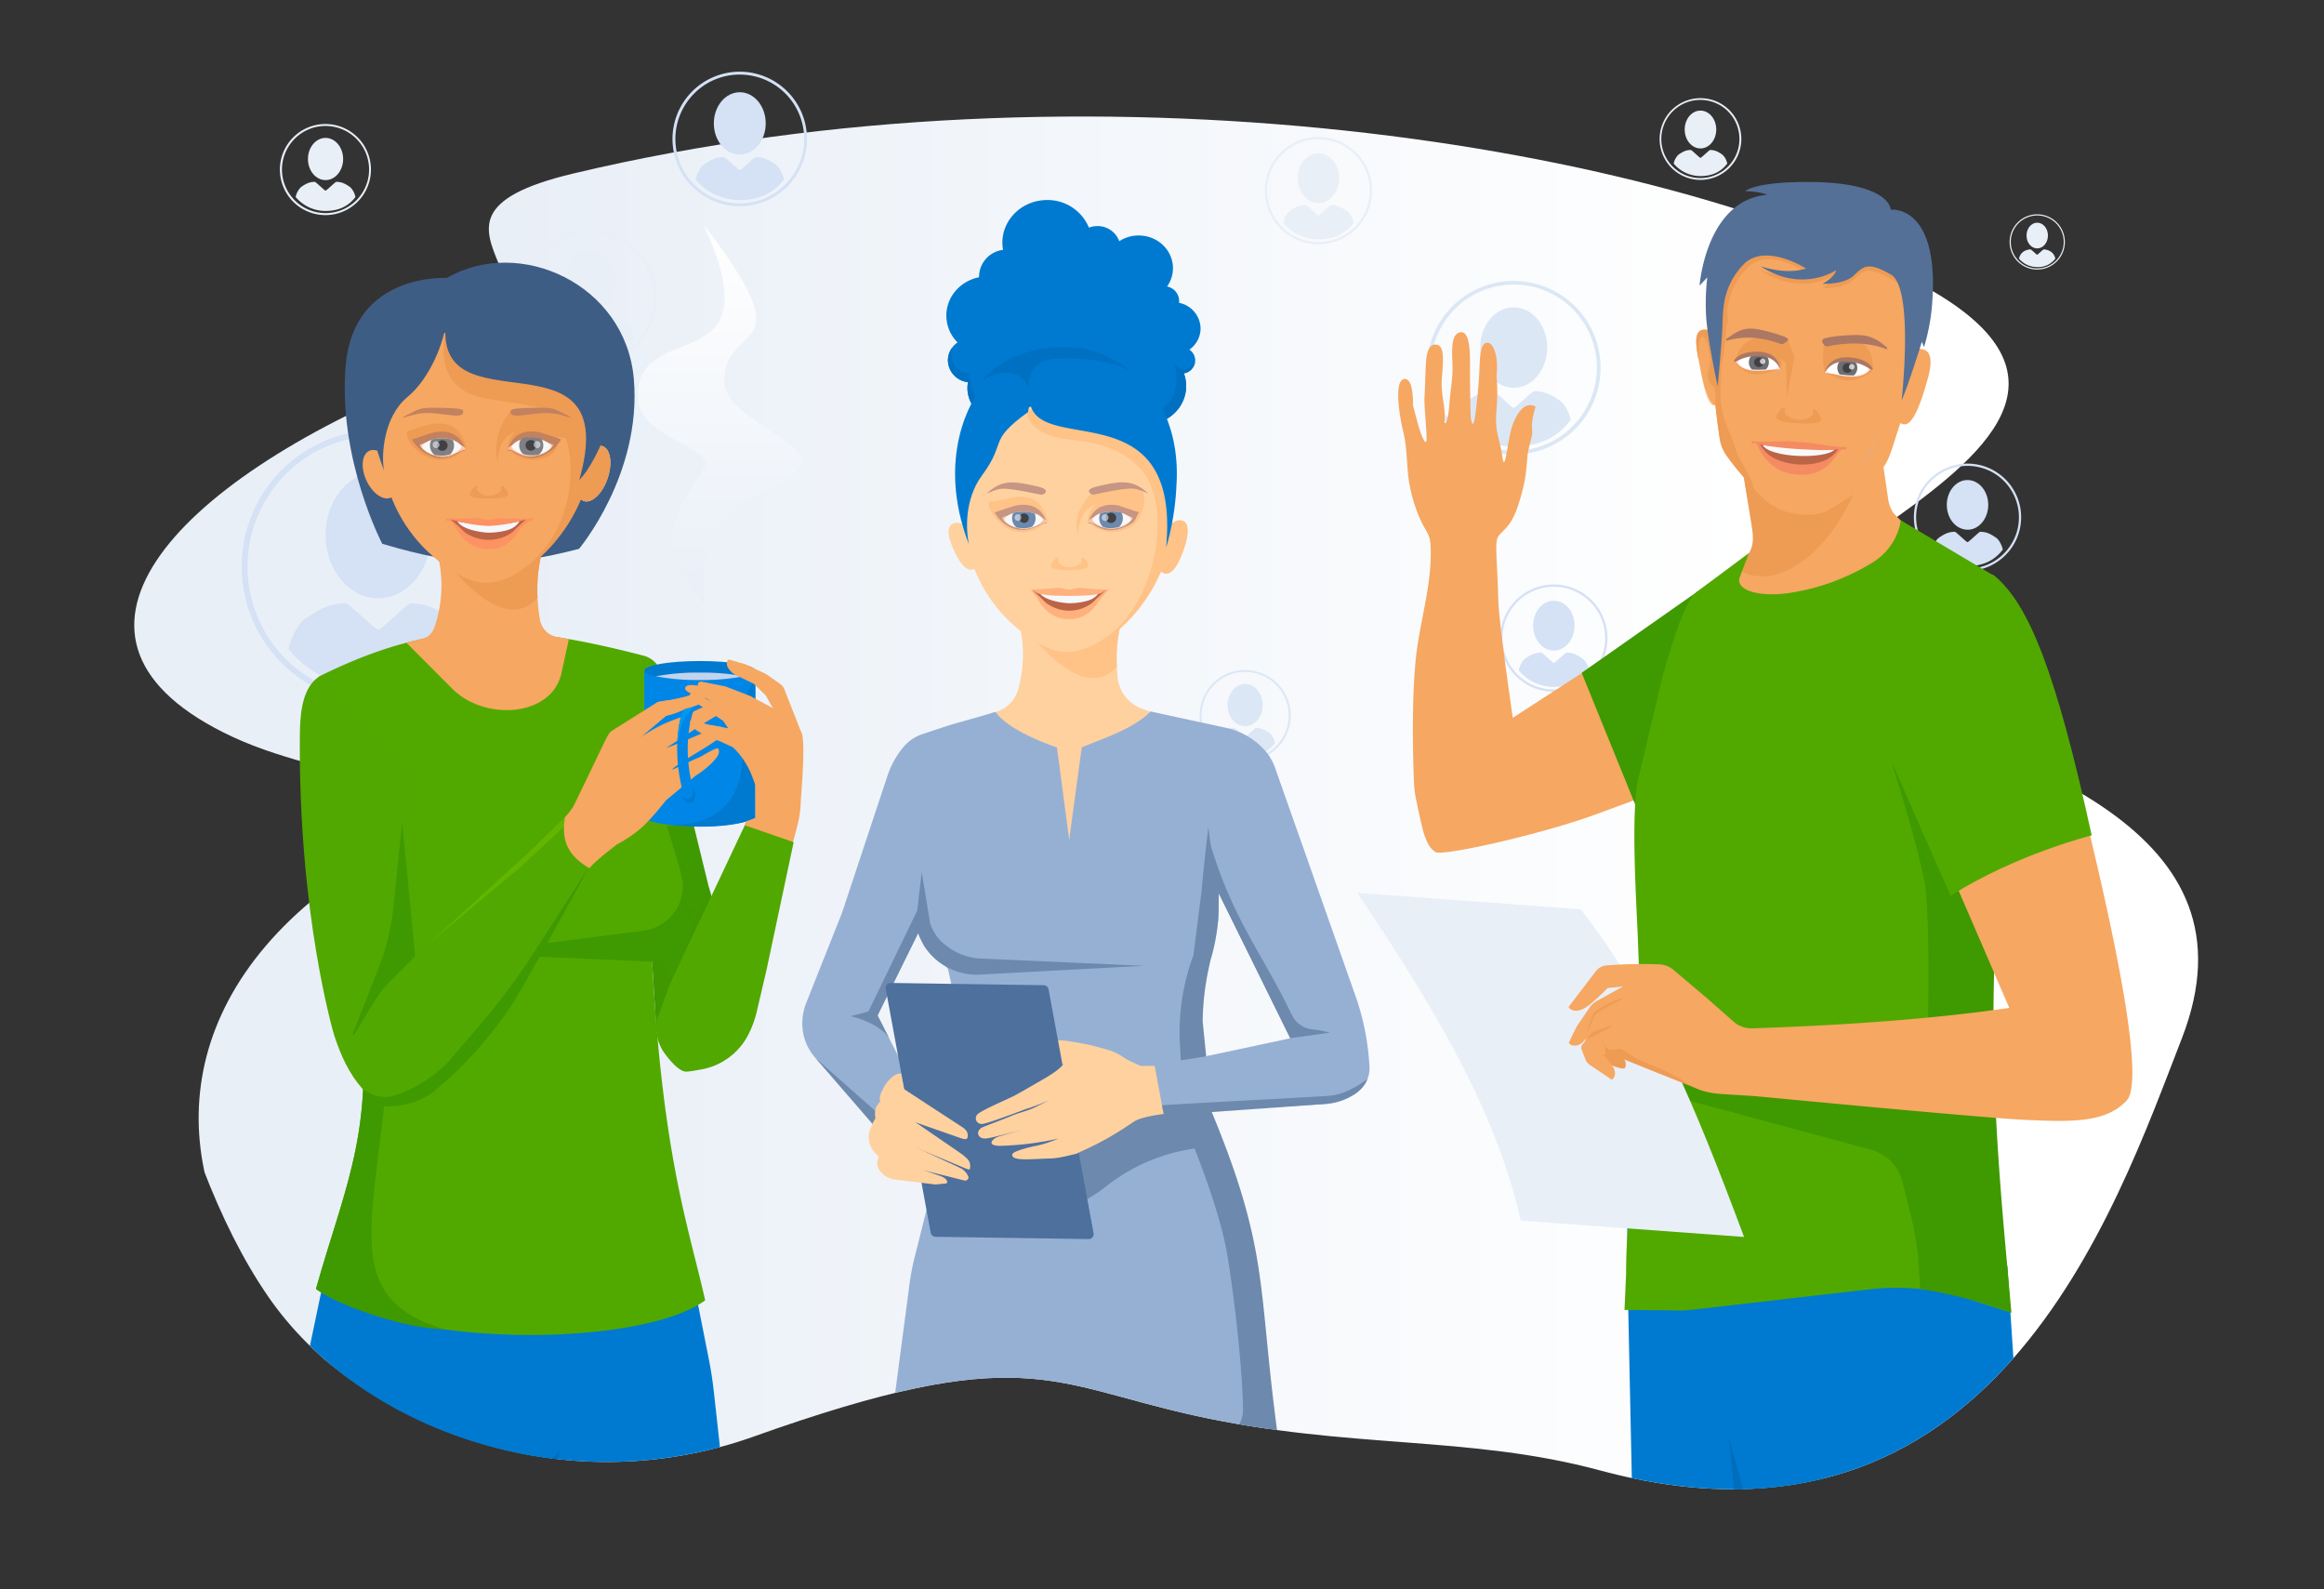 <svg width="1024" height="700" xmlns="http://www.w3.org/2000/svg">
 <rect width="100%" height="100%" fill="#333333" stroke="none"/>
 <defs>
  <clipPath id="clip-path">
   <path id="svg_1" fill="none" d="m921.387,80.517c-113.71,-61.57 -441.85,-136.58 -670,-82.28c-90.62,21.57 -152.26,-9.34 -194,78c-19.03,39.78 -27.25,366.89 60.67,494.78c40.59,59.07 130.87,91.49 213.89,61.89c118.7,-42.34 130.23,-23.49 194.38,-9.32c67.69,14.95 120.68,8.54 178.54,24.14c172.88,46.58 226.78,-113.82 256.5,-190.29c35.71,-91.93 100.15,-301.04 -39.98,-376.92z" class="cls-1"/>
  </clipPath>
  <clipPath id="clip-path-2">
   <path id="svg_2" fill="none" d="m499.017,228.177c-0.58,1.61 -4.43,4.52 -10,4.52c-4.28,0 -7.3,-2.77 -9.48,-2.58c0.4,-2.66 7.54,-6.14 15,-4.24a16.87,16.87 0 0 1 4.48,2.3z" class="cls-1"/>
  </clipPath>
  <clipPath id="clip-path-3">
   <path id="svg_3" fill="none" d="m446.497,225.927c7.28,-1.78 14.24,1.53 14.65,4.19c-2.18,-0.19 -5.47,2.81 -9.75,2.81c-5.58,0 -9.16,-3.14 -9.75,-4.75a21.17,21.17 0 0 1 4.85,-2.25z" class="cls-1"/>
  </clipPath>
  <clipPath id="clip-path-4">
   <path id="svg_4" fill="none" d="m190.507,193.567c7.48,-1.83 14.12,1.79 14.54,4.52c-2.24,-0.19 -5.28,3.12 -9.67,3.12c-5.73,0 -9.74,-3.46 -10.34,-5.11a26.71,26.71 0 0 1 5.47,-2.53z" class="cls-1"/>
  </clipPath>
  <clipPath id="clip-path-5">
   <path id="svg_5" fill="none" d="m784.337,162.827c-3,-1.4 -14.56,2.74 -19.43,-3.5a5.88,5.88 0 0 1 3.13,-2.54c1.78,-0.77 11.07,-4 15.07,2.57a10.28,10.28 0 0 1 1.23,3.47z" class="cls-1"/>
  </clipPath>
  <clipPath id="clip-path-6">
   <path id="svg_6" fill="none" d="m805.647,161.017c4.69,-6.2 13.81,-2.08 15.54,-1.15a5.92,5.92 0 0 1 2.93,2.83c-5.13,5.47 -16.89,0.8 -20.06,1.67a10.41,10.41 0 0 1 1.59,-3.35z" class="cls-1"/>
  </clipPath>
  <linearGradient y2="0.5" x2="1" y1="0.5" x1="-0" id="linear-gradient">
   <stop stop-color="#e9eff7" offset="0.23"/>
   <stop stop-color="#fff" offset="0.78"/>
  </linearGradient>
  <linearGradient y2="-0" x2="0.5" y1="1" x1="0.5" id="linear-gradient-2">
   <stop stop-color="#e9eff7" offset="0"/>
   <stop stop-color="#fff" offset="1"/>
  </linearGradient>
 </defs>
 <g>
  <title>Layer 1</title>
  <g id="Employee">
   <g id="svg_7" clip-path="url(#clip-path)" class="cls-2">
    <path id="svg_8" fill="url(#linear-gradient)" d="m805.647,304.097c-116.16,-39.85 181.1,-102.76 41,-178.64c-113.7,-61.57 -366,-103.3 -594.12,-49c-90.62,21.57 25,54.63 -64.74,90.9c-112.14,45.34 -176.53,114.79 -85.23,157.29c47.62,22.16 114.91,17.23 52.85,58.68c-167.65,112 7.57,309.77 176.54,249.58c118.73,-42.3 105.18,5.67 169.33,19.84c67.7,14.95 145.73,-20.62 203.59,-5c172.88,46.56 226.78,-113.84 256.5,-190.31c35.71,-91.93 -69.28,-123.7 -155.72,-153.34z" class="cls-3"/>
    <g id="User">
     <path fill="#d5e1f4" d="m325.957,32.857a28.37,28.37 0 1 1 -20.06,8.31a28.15,28.15 0 0 1 20.06,-8.31m0,-1.27a29.63,29.63 0 1 0 29.62,29.63a29.63,29.63 0 0 0 -29.62,-29.63z" class="cls-4" id="Circle"/>
     <path id="svg_9" fill-rule="evenodd" fill="#d5e1f4" d="m341.967,72.657c-4,-2.86 -6.29,-3.43 -9.15,-3.43c-1.72,1.14 -6.29,5.72 -6.86,5.72s-5.15,-4.58 -6.87,-5.72c-2.86,0 -5.15,0.57 -9.15,3.43c-1.68,1.2 -3.43,5.29 -3.43,6.44c4,5.14 11.44,9.06 19.45,9.06c8.57,0 15,-3.17 19.44,-9.06c0,-1.15 -1.75,-5.24 -3.43,-6.44zm-16,-4.57c6.31,0 11.43,-6.15 11.43,-13.73s-5.12,-13.73 -11.43,-13.73s-11.44,6.15 -11.44,13.73s5.12,13.73 11.43,13.73l0.01,0z" class="cls-5"/>
    </g>
    <g data-name="User" id="User-2">
     <path fill="#e9eff7" d="m259.817,102.747a28.37,28.37 0 1 1 -20.06,8.27a28.22,28.22 0 0 1 20.06,-8.31m0,-1.26a29.63,29.63 0 1 0 29.63,29.67a29.64,29.64 0 0 0 -29.63,-29.63l0,-0.04z" class="cls-6" data-name="Circle" id="Circle-2"/>
     <path id="svg_10" fill="#e9eff7" fill-rule="evenodd" d="m275.827,142.557c-4,-2.86 -6.29,-3.43 -9.15,-3.43c-1.71,1.14 -6.29,5.72 -6.86,5.72s-5.15,-4.58 -6.86,-5.72c-2.86,0 -5.15,0.57 -9.15,3.43c-1.68,1.2 -3.44,5.29 -3.44,6.43c4,5.15 11.44,9.07 19.45,9.07c8.58,0 15,-3.17 19.45,-9.07c0,-1.14 -1.76,-5.23 -3.44,-6.43zm-16,-4.58c6.32,0 11.44,-6.14 11.44,-13.72s-5.12,-13.73 -11.44,-13.73s-11.44,6.15 -11.44,13.73s5.11,13.76 11.43,13.76l0.01,-0.04z" class="cls-7"/>
    </g>
    <g data-name="User" id="User-3">
     <path fill="#d5e1f4" d="m166.647,192.017a57.58,57.58 0 1 1 -40.72,16.87a57.21,57.21 0 0 1 40.72,-16.87m0,-2.57a60.15,60.15 0 1 0 60.15,60.15a60.15,60.15 0 0 0 -60.15,-60.15z" class="cls-4" data-name="Circle" id="Circle-3"/>
     <path id="svg_11" fill-rule="evenodd" fill="#d5e1f4" d="m199.177,272.827c-8.13,-5.81 -12.77,-7 -18.58,-7c-3.48,2.32 -12.77,11.61 -13.93,11.61s-10.45,-9.29 -13.93,-11.61c-5.81,0 -10.45,1.16 -18.58,7c-3.41,2.43 -7,10.74 -7,13.06c8.13,10.45 23.22,18.41 39.48,18.41c17.42,0 30.48,-6.44 39.48,-18.41c0.03,-2.32 -3.53,-10.63 -6.94,-13.06zm-32.53,-9.29c12.83,0 23.22,-12.48 23.22,-27.87s-10.37,-27.87 -23.22,-27.87s-23.22,12.48 -23.22,27.87s10.42,27.87 23.22,27.87z" class="cls-5"/>
    </g>
    <g data-name="User" id="User-4">
     <path fill="none" d="m367.007,127.437a19.19,19.19 0 1 1 -13.58,5.58a19.11,19.11 0 0 1 13.58,-5.62m0,-0.86a20.06,20.06 0 1 0 20.06,20.06a20.06,20.06 0 0 0 -20.06,-20.06z" class="cls-1" data-name="Circle" id="Circle-4"/>
     <path id="svg_12" fill="none" d="m377.847,154.377c-2.71,-1.93 -4.26,-2.32 -6.19,-2.32c-1.16,0.78 -4.26,3.87 -4.65,3.87s-3.48,-3.09 -4.64,-3.87c-1.94,0 -3.49,0.39 -6.2,2.32a8.4,8.4 0 0 0 -2.32,4.36a17.12,17.12 0 0 0 13.16,6.14c5.81,0 10.16,-2.15 13.17,-6.14a8.42,8.42 0 0 0 -2.33,-4.36zm-10.84,-3.09c4.28,0 7.74,-4.16 7.74,-9.3s-3.46,-9.29 -7.74,-9.29s-7.74,4.16 -7.74,9.29s3.46,9.3 7.74,9.3z" class="cls-1"/>
    </g>
    <g data-name="User" id="User-5">
     <path fill="#e9eff7" d="m143.447,55.497a19.19,19.19 0 1 1 -13.58,5.62a19.07,19.07 0 0 1 13.58,-5.62m0,-0.86a20.06,20.06 0 1 0 20,20.06a20.06,20.06 0 0 0 -20,-20.06z" class="cls-6" data-name="Circle" id="Circle-5"/>
     <path id="svg_13" fill="#e9eff7" fill-rule="evenodd" d="m154.287,82.437c-2.71,-1.93 -4.26,-2.32 -6.2,-2.32c-1.16,0.77 -4.26,3.87 -4.64,3.87s-3.49,-3.1 -4.65,-3.87c-1.93,0 -3.48,0.39 -6.19,2.32a8.35,8.35 0 0 0 -2.33,4.36a17.13,17.13 0 0 0 13.17,6.13c5.81,0 10.16,-2.14 13.16,-6.13a8.4,8.4 0 0 0 -2.32,-4.36zm-10.84,-3.1c4.27,0 7.74,-4.16 7.74,-9.29s-3.47,-9.29 -7.74,-9.29s-7.75,4.16 -7.75,9.29s3.47,9.29 7.75,9.29z" class="cls-7"/>
    </g>
    <g data-name="User" id="User-6">
     <path fill="#dce7f5" d="m548.647,296.017a19.19,19.19 0 1 1 -13.58,5.62a19.07,19.07 0 0 1 13.58,-5.62m0,-0.86a20.06,20.06 0 1 0 20.06,20.06a20.06,20.06 0 0 0 -20.06,-20.02l0,-0.04z" class="cls-8" data-name="Circle" id="Circle-6"/>
     <path id="svg_14" fill="#dce7f5" fill-rule="evenodd" d="m559.487,323.017c-2.71,-1.94 -4.26,-2.32 -6.2,-2.32c-1.16,0.77 -4.25,3.87 -4.64,3.87s-3.49,-3.1 -4.65,-3.87c-1.93,0 -3.48,0.38 -6.19,2.32a8.35,8.35 0 0 0 -2.33,4.36a17.13,17.13 0 0 0 13.17,6.11c5.81,0 10.16,-2.14 13.16,-6.13a8.4,8.4 0 0 0 -2.32,-4.34zm-10.84,-3.12c4.27,0 7.74,-4.16 7.74,-9.29s-3.47,-9.29 -7.74,-9.29s-7.75,4.16 -7.75,9.29s3.47,9.29 7.75,9.29z" class="cls-9"/>
    </g>
    <g data-name="User" id="User-7">
     <path fill="#e9eff7" d="m580.927,61.337a22.64,22.64 0 1 1 -16,6.63a22.5,22.5 0 0 1 16,-6.63m0,-1a23.63,23.63 0 1 0 23.63,23.68a23.63,23.63 0 0 0 -23.63,-23.63l0,-0.05z" class="cls-6" data-name="Circle" id="Circle-7"/>
     <path id="svg_15" fill="#e9eff7" fill-rule="evenodd" d="m593.697,93.087c-3.19,-2.28 -5,-2.74 -7.29,-2.74c-1.37,0.91 -5,4.56 -5.48,4.56s-4.1,-3.65 -5.47,-4.56c-2.28,0 -4.11,0.46 -7.3,2.74c-1.34,0.95 -2.74,4.22 -2.74,5.13a20.16,20.16 0 0 0 15.51,7.23c6.84,0 12,-2.53 15.51,-7.23c0,-0.91 -1.4,-4.2 -2.74,-5.13zm-12.77,-3.65c5,0 9.13,-4.9 9.13,-10.95s-4.09,-10.94 -9.13,-10.94s-9.12,4.9 -9.12,10.94s4.08,10.95 9.12,10.95z" class="cls-7"/>
    </g>
    <g data-name="User" id="User-8">
     <path fill="#d5e1f4" d="m684.647,258.487a22.62,22.62 0 1 1 -16,6.63a22.47,22.47 0 0 1 16,-6.63m0,-1a23.63,23.63 0 1 0 23.63,23.63a23.63,23.63 0 0 0 -23.63,-23.64l0,0.01z" class="cls-4" data-name="Circle" id="Circle-8"/>
     <path id="svg_16" fill-rule="evenodd" fill="#d5e1f4" d="m697.457,290.237c-3.19,-2.28 -5,-2.74 -7.3,-2.74c-1.36,0.91 -5,4.56 -5.47,4.56s-4.1,-3.65 -5.47,-4.56c-2.28,0 -4.11,0.46 -7.3,2.74c-1.34,0.95 -2.74,4.22 -2.74,5.13a20.16,20.16 0 0 0 15.47,7.23c6.84,0 12,-2.53 15.51,-7.23c0.04,-0.91 -1.36,-4.18 -2.7,-5.13zm-12.81,-3.65c5,0 9.12,-4.9 9.12,-11s-4.08,-10.95 -9.12,-10.95s-9.12,4.9 -9.12,10.95s4.12,11 9.12,11z" class="cls-5"/>
    </g>
    <g data-name="User" id="User-9">
     <path fill="#d5e1f4" d="m866.927,205.237a22.64,22.64 0 1 1 -16,6.63a22.5,22.5 0 0 1 16,-6.63m0,-1a23.63,23.63 0 1 0 23.63,23.63a23.63,23.63 0 0 0 -23.63,-23.63z" class="cls-4" data-name="Circle" id="Circle-9"/>
     <path id="svg_17" fill-rule="evenodd" fill="#d5e1f4" d="m879.697,237.017c-3.19,-2.28 -5,-2.74 -7.29,-2.74c-1.37,0.92 -5,4.56 -5.48,4.56s-4.1,-3.64 -5.47,-4.56c-2.28,0 -4.11,0.46 -7.3,2.74c-1.34,1 -2.74,4.22 -2.74,5.13a20.16,20.16 0 0 0 15.51,7.23c6.84,0 12,-2.53 15.51,-7.23c0,-0.94 -1.4,-4.2 -2.74,-5.13zm-12.77,-3.65c5,0 9.13,-4.9 9.13,-10.95s-4.09,-10.94 -9.13,-10.94s-9.12,4.9 -9.12,10.94s4.08,10.92 9.12,10.92l0,0.03z" class="cls-5"/>
    </g>
    <g data-name="User" id="User-10">
     <path fill="#dce7f5" d="m667.007,125.357a36.6,36.6 0 1 1 -25.89,10.72a36.4,36.4 0 0 1 25.89,-10.72m0,-1.63a38.24,38.24 0 1 0 38.24,38.29a38.24,38.24 0 0 0 -38.24,-38.24l0,-0.05z" class="cls-8" data-name="Circle" id="Circle-10"/>
     <path id="svg_18" fill="#dce7f5" fill-rule="evenodd" d="m687.647,176.737c-5.17,-3.7 -8.12,-4.43 -11.81,-4.43c-2.22,1.47 -8.12,7.38 -8.86,7.38s-6.65,-5.91 -8.86,-7.38c-3.69,0 -6.64,0.73 -11.81,4.43c-2.17,1.54 -4.43,6.82 -4.43,8.3c5.17,6.64 14.76,11.7 25.1,11.7c11.07,0 19.37,-4.09 25.1,-11.7c0.03,-1.48 -2.24,-6.76 -4.43,-8.3zm-20.67,-5.91c8.15,0 14.76,-7.93 14.76,-17.72s-6.61,-17.72 -14.76,-17.72s-14.77,7.94 -14.77,17.72s6.64,17.72 14.8,17.72l-0.03,0z" class="cls-9"/>
    </g>
    <g data-name="User" id="User-11">
     <path fill="#e9eff7" d="m749.257,44.017a17.21,17.21 0 1 1 -12.17,5a17.13,17.13 0 0 1 12.17,-5m0,-0.77a18,18 0 1 0 18,18a18,18 0 0 0 -18,-18z" class="cls-6" data-name="Circle" id="Circle-11"/>
     <path id="svg_19" fill="#e9eff7" fill-rule="evenodd" d="m758.977,68.167c-2.43,-1.74 -3.82,-2.09 -5.55,-2.09c-1,0.7 -3.82,3.47 -4.17,3.47s-3.12,-2.77 -4.16,-3.47c-1.74,0 -3.13,0.35 -5.56,2.09a7.54,7.54 0 0 0 -2.08,3.9a15.35,15.35 0 0 0 11.8,5.5c5.21,0 9.11,-1.92 11.8,-5.5a7.47,7.47 0 0 0 -2.08,-3.9zm-9.72,-2.78c3.84,0 6.95,-3.73 6.95,-8.33s-3.11,-8.33 -6.95,-8.33s-6.94,3.73 -6.94,8.33s3.11,8.33 6.94,8.33z" class="cls-7"/>
    </g>
    <g data-name="User" id="User-12">
     <path fill="#e9eff7" d="m897.647,94.927a11.66,11.66 0 1 1 -8.24,3.42a11.59,11.59 0 0 1 8.24,-3.42m0,-0.51a12.17,12.17 0 1 0 12.17,12.17a12.17,12.17 0 0 0 -12.17,-12.17z" class="cls-6" data-name="Circle" id="Circle-12"/>
     <path id="svg_20" fill="#e9eff7" fill-rule="evenodd" d="m904.187,111.287a5.78,5.78 0 0 0 -3.76,-1.41c-0.71,0.47 -2.59,2.35 -2.82,2.35s-2.11,-1.88 -2.82,-2.35a5.78,5.78 0 0 0 -3.76,1.41a5.06,5.06 0 0 0 -1.41,2.64a10.38,10.38 0 0 0 8,3.73a9.43,9.43 0 0 0 8,-3.73a5.06,5.06 0 0 0 -1.43,-2.64zm-6.54,-1.88c2.6,0 4.7,-2.53 4.7,-5.64s-2.1,-5.64 -4.7,-5.64s-4.7,2.52 -4.7,5.64s2.06,5.64 4.7,5.64z" class="cls-7"/>
    </g>
    <path fill="#007ad0" d="m524.057,154.017a11.4,11.4 0 0 0 4.94,-9.32a11.74,11.74 0 0 0 -9.5,-11.3a6,6 0 0 0 0.06,-0.85a6.56,6.56 0 0 0 -5.32,-6.33a13.92,13.92 0 0 0 2.59,-8.08c0,-7.95 -6.76,-14.4 -15.11,-14.4a15.49,15.49 0 0 0 -8.55,2.53a10.13,10.13 0 0 0 -9.66,-6.67a10.57,10.57 0 0 0 -3.71,0.67a19.7,19.7 0 0 0 -18.42,-12.15c-10.88,0 -19.71,8.42 -19.71,18.79a18.41,18.41 0 0 0 0.3,3.17a12,12 0 0 0 -10.58,11.7c0,0.12 0,0.24 0,0.36c-8.23,1.63 -14.41,8.57 -14.41,16.9a16.75,16.75 0 0 0 4.95,11.83a9.57,9.57 0 0 0 -4.26,7.9a9.89,9.89 0 0 0 8.85,9.63a13.57,13.57 0 0 0 -0.25,2.57c0,8.1 6.89,14.66 15.38,14.66c4.86,0 57.53,1.45 63.2,1.45c9.8,-0.06 17.8,-7.63 17.8,-16.99a16.25,16.25 0 0 0 -1,-5.59a6,6 0 0 0 5,-5.78a5.8,5.8 0 0 0 -2.59,-4.7z" class="cls-10" id="hair-back"/>
    <path id="svg_21" fill="#0071c2" d="m426.537,168.347a13.57,13.57 0 0 0 -0.25,2.57c0,8.1 6.89,14.66 15.38,14.66c4.86,0 57.53,1.45 63.2,1.45c9.78,-0.01 17.78,-7.58 17.78,-16.94a16.25,16.25 0 0 0 -1,-5.59a6,6 0 0 0 4.9,-5c-0.7,1.74 -5.9,6.47 -10,-0.62c3.58,5.63 2.12,18.84 -5.71,21.32c-10.55,3.33 -57.11,-4.55 -65.31,-1.89c-17.33,5.62 -17.6,-10.06 -18.4,-13.75c-6.7,-0.66 -8.84,-6.46 -7.66,-11.32a9.26,9.26 0 0 0 -1.8,5.5a9.89,9.89 0 0 0 8.87,9.61z" class="cls-11"/>
    <g id="Character">
     <g id="Neck">
      <path fill="#ffd19f" d="m435.697,314.887l4.36,-1.7a14.23,14.23 0 0 0 8.56,-9.45a56.85,56.85 0 0 0 -3.97,-40.88l52.65,0.43a73.4,73.4 0 0 0 -4.82,35.38a16.29,16.29 0 0 0 10.58,13.48l5.23,1.92l-39.74,58.59l-32.85,-57.77z" class="cls-12" data-name="neck" id="neck-2"/>
      <path fill="#ffc287" d="m492.127,293.637c-0.67,-8.14 0.63,-18.22 5.48,-30.35l-49.87,-0.43a57.24,57.24 0 0 1 5.13,14.91c0.25,0.32 24.07,33.25 39.26,15.87z" class="cls-13" id="self-shadow"/>
     </g>
     <g id="Head">
      <g id="Face">
       <path id="svg_22" fill="#ffd19f" d="m514.997,230.507c0,30.43 -27.64,56.77 -45,56.77c-7.62,0 -17,-5.75 -25.35,-13.7c-10.6,-10.11 -19.2,-26 -19.2,-43.07c0,-30.43 20,-55.1 44.76,-55.1s44.79,24.67 44.79,55.1z" class="cls-12"/>
       <path id="svg_23" fill="#ffd19f" d="m430.577,238.127c2.51,5.57 1.87,11.21 -1.43,12.61s-6.38,-2.83 -8.89,-8.4s-3.51,-10.36 -0.21,-11.76s8.01,1.98 10.53,7.55z" class="cls-12"/>
      </g>
     </g>
     <g data-name="Facial components" id="Facial_components">
      <g id="mouth">
       <path id="svg_24" fill="#bc6446" fill-rule="evenodd" d="m487.647,259.867a25.36,25.36 0 0 0 -4.83,5.26c-1.61,2.25 -5.92,5.38 -12,5.38s-10.49,-4.6 -11,-5.07c-1.88,-1.6 -3.55,-4.26 -5.27,-5.57a1,1 0 0 0 0.34,0.11c9.58,0.13 4.36,0.9 16.31,1.14c8.7,-0.18 14.25,-0.51 16.11,-1.14l0.34,-0.11z" class="cls-14"/>
       <path id="svg_25" fill="#f6f8fb" d="m484.417,260.827a8.14,8.14 0 0 1 -2.41,2.52c-1.92,1.39 -6.13,2.33 -10.8,2.4c-2,0 -11.34,-1 -13.43,-4.92c3.93,1 9.31,1 13.47,1.08s9.24,-0.06 13.17,-1.08z" class="cls-15"/>
       <path id="svg_26" fill="#ffb17d" d="m488.557,259.677l-0.4,0c-3.83,0.16 -10.91,-0.61 -12.2,-0.67s-2.89,0.56 -4.86,0.7c-2,-0.14 -3.52,-0.77 -4.86,-0.7s-8.09,0.74 -12.14,0.64a7.85,7.85 0 0 1 1.45,1.9a22.57,22.57 0 0 1 2.18,3.18c3.43,5.5 8.12,8.17 13.37,8c5.25,0.13 9.63,-2.42 13.05,-7.91c0.14,-0.14 3.5,-4.31 4.41,-5.14zm-6.21,4.91a12.06,12.06 0 0 1 -1.58,1.37l0,0a16.79,16.79 0 0 1 -19.33,0a11.58,11.58 0 0 1 -1.59,-1.38a46.21,46.21 0 0 0 -5.06,-4.53c0.81,0.25 1.7,1.16 3,1.49c3.95,1 9.18,0.92 13.35,1c4.17,-0.08 9.4,0 13.35,-1c1,-0.26 2.05,-1.22 3,-1.56a47.54,47.54 0 0 0 -5.14,4.61z" class="cls-16"/>
      </g>
      <g id="Nose">
       <path id="svg_27" fill="#ffc287" fill-rule="evenodd" d="m503.567,216.687c-0.3,-0.1 -3.63,-2.83 -7.28,-2.75c-1.48,0 -5.23,1.55 -7.87,2l0,0s0.06,3.16 0,3.16l0,-3.16c-2.45,0.33 -2.92,1.23 -4.64,0.71c-2.71,-0.82 -3,0.89 -3,0.89c-4.75,5.44 -7.88,10.5 -5.68,18.37c0,0 -0.65,-8.17 4.87,-12.16a32.17,32.17 0 0 1 2.84,-1.8c-2.28,2.39 -3.8,6.13 -3.58,8.51c2.52,-0.25 2.22,2.11 6.31,3.29c5.08,1.46 8.59,0.23 12,-1.29c5.04,-2.2 7.98,-10.95 6.03,-15.77z" class="cls-17"/>
       <path id="svg_28" fill="#ffc287" fill-rule="evenodd" d="m471.347,249.847a7.07,7.07 0 0 0 4.9,-1.78c0.73,-0.87 -0.21,-2.05 0.57,-2.3c1.17,-0.38 2.71,2.74 2.71,3.35c0,1.47 -3.29,2 -8.19,2s-8.22,-0.38 -8.22,-1.85c0,-0.65 2,-4.17 3.08,-3.44c0.42,0.28 -0.45,1.26 0.35,2.16c1.4,1.03 1.88,1.86 4.8,1.86z" class="cls-17"/>
       <path id="svg_29" fill="#ffc287" fill-rule="evenodd" d="m475.137,249.597c0.88,0 1.59,0.22 1.59,0.49s-0.71,0.48 -1.59,0.48s-1.6,-0.22 -1.6,-0.48s0.72,-0.49 1.6,-0.49z" class="cls-17"/>
       <path id="svg_30" fill="#ffc287" fill-rule="evenodd" d="m466.927,249.597c0.89,0 1.62,0.22 1.62,0.49s-0.73,0.48 -1.62,0.48s-1.63,-0.22 -1.63,-0.48s0.73,-0.49 1.63,-0.49z" class="cls-17"/>
      </g>
      <g id="Eye">
       <path fill="#c69583" d="m492.917,222.707c-10.68,-2.17 -13.31,6.45 -13.46,7.81c2,-0.17 2.35,1.11 6.05,2.38c4.52,1.55 8.87,0.18 12.91,-2.22c2,-1.2 2.1,-2.81 3.45,-5.13c-0.48,0.24 -8.39,-2.73 -8.95,-2.84z" class="cls-18" id="eyelash"/>
       <path fill="#f8f8f8" d="m499.017,228.177c-0.58,1.61 -4,4.72 -9.6,4.72c-4.27,0 -7.71,-3 -9.89,-2.78c0.4,-2.66 9.57,-4.77 17,-2.87a6.89,6.89 0 0 1 2.49,0.93z" class="cls-19" data-name="eye" id="eye-2"/>
       <path fill="#ffc3a0" d="m499.017,228.177c-0.58,1.61 -4,4.72 -9.6,4.72c-4.27,0 -7.71,-3 -9.89,-2.78c0.4,-2.66 9.75,-4.82 17,-2.87a7.63,7.63 0 0 1 2.49,0.93z" class="cls-20" data-name="eye" id="eye-3"/>
       <g id="pupil">
        <g id="svg_31" clip-path="url(#clip-path-2)" class="cls-21">
         <path fill="#f8f8f8" d="m489.327,225.097c4.47,0 8.93,2.27 9,3.76c0,0.91 -3.58,3.84 -8,3.84s-7.52,-1.57 -8.82,-3.35c-0.96,-1.2 3.36,-4.25 7.82,-4.25z" class="cls-19" id="front"/>
         <path id="svg_32" fill="#6d89ad" d="m494.337,226.237c-0.6,-1.25 -1.53,-1 -2.3,-1.13a26,26 0 0 0 -2.87,-0.08a10.47,10.47 0 0 0 -2.07,0.5a9.07,9.07 0 0 0 -2.27,0.59a5.11,5.11 0 0 0 -0.49,2.21a5.2,5.2 0 0 0 1.63,3.78a9.83,9.83 0 0 0 3,0.59a24,24 0 0 0 2.46,-0.07q0.65,-0.06 1.23,-0.15a5.51,5.51 0 0 0 0.68,-0.6a5.25,5.25 0 0 0 1,-5.64z" class="cls-22"/>
         <path id="svg_33" fill="#414042" fill-rule="evenodd" d="m489.537,225.877a2.26,2.26 0 1 1 -2.25,2.25a2.26,2.26 0 0 1 2.25,-2.25z" class="cls-23"/>
         <path id="svg_34" opacity="0.6" fill="#e9eff7" fill-rule="evenodd" d="m486.917,226.537a1.5,1.5 0 1 1 -1.48,1.5a1.49,1.49 0 0 1 1.48,-1.5z" class="cls-24"/>
        </g>
       </g>
      </g>
      <g data-name="Eye" id="Eye-4">
       <path fill="#ffc287" d="m435.697,221.147c-0.64,4.05 6,12.12 11.93,13a14.78,14.78 0 0 0 7.47,-0.41c4,-1.38 3.79,-3.54 6.31,-3.29c0.25,-2.74 -1.79,-7.28 -4.67,-9.5c-3.52,-2.71 -9,-2.22 -11.29,-1.57a92,92 0 0 1 -9.75,1.77z" class="cls-13" id="shadings"/>
       <path fill="#c69583" d="m447.757,222.707c10.68,-2.17 13.31,6.45 13.46,7.81c-2,-0.17 -2.24,0.76 -5.94,2a12.57,12.57 0 0 1 -11.82,-1.21a15.87,15.87 0 0 1 -5.18,-5.55s7.85,-2.74 9.48,-3.05z" class="cls-18" data-name="eyelash" id="eyelash-2"/>
       <path fill="#f6f8fb" d="m444.157,227.247c7.24,-1.88 16.58,0.21 17,2.87c-2.18,-0.19 -5.47,2.81 -9.75,2.81c-5.58,0 -9.16,-3.14 -9.75,-4.75a7,7 0 0 1 2.5,-0.93z" class="cls-15" data-name="eye" id="eye-5"/>
       <path fill="#ffc3a0" d="m444.157,227.247c7.42,-1.88 16.58,0.21 17,2.87c-2.18,-0.19 -5.47,2.81 -9.75,2.81c-5.58,0 -9.16,-3.14 -9.75,-4.75a6.76,6.76 0 0 1 2.5,-0.93z" class="cls-20" data-name="eye" id="eye-6"/>
       <path fill="#c69583" d="m460.707,216.847a2.17,2.17 0 0 1 -2.48,1c-2.52,-0.43 -14.58,-3.32 -18.19,-2.35a37.76,37.76 0 0 0 -5.4,2l1.58,-1.38c5.63,-4.36 10,-4.24 19,-2.23c4.37,0.9 5.99,1.59 5.49,2.96z" class="cls-18" id="eyebrow"/>
       <path fill="#c69583" d="m485.397,213.827c9,-2 13.37,-2.13 19,2.23l1.58,1.38a37.76,37.76 0 0 0 -5.4,-2c-3.61,-1 -15.67,1.92 -18.19,2.35a2.17,2.17 0 0 1 -2.48,-1c-0.5,-1.31 1.12,-2 5.49,-2.96z" class="cls-18" data-name="eyebrow" id="eyebrow-2"/>
       <g data-name="pupil" id="pupil-2">
        <g id="svg_35" clip-path="url(#clip-path-3)" class="cls-25">
         <path fill="#f8f8f8" d="m459.387,229.347c-1.31,1.78 -4.36,3.35 -8.83,3.35s-8.06,-2.93 -8,-3.84c0,-1.49 4.5,-3.76 9,-3.76s8.71,3.05 7.83,4.25z" class="cls-19" data-name="front" id="front-2"/>
         <path id="svg_36" fill="#6d89ad" d="m445.947,228.327a5.14,5.14 0 0 0 1.38,3.52a5.42,5.42 0 0 0 0.67,0.6c0.39,0.06 0.79,0.11 1.22,0.15a23.82,23.82 0 0 0 2.45,0.07a9.93,9.93 0 0 0 3,-0.58a5.16,5.16 0 0 0 1.62,-3.76a5,5 0 0 0 -0.49,-2.19a8.92,8.92 0 0 0 -2.27,-0.82a12.15,12.15 0 0 0 -2.14,-0.22a24.32,24.32 0 0 0 -3.06,0.33c-0.77,0.12 -1.3,-0.15 -2,0.83a5.08,5.08 0 0 0 -0.38,2.07z" class="cls-22"/>
         <path id="svg_37" fill="#414042" fill-rule="evenodd" d="m453.307,228.277a2.07,2.07 0 1 1 -2.07,-2.07a2.07,2.07 0 0 1 2.07,2.07z" class="cls-23"/>
         <path id="svg_38" fill="#414042" fill-rule="evenodd" d="m491.647,228.277a2.4,2.4 0 1 1 -2.4,-2.4a2.4,2.4 0 0 1 2.4,2.4z" class="cls-23"/>
         <path id="svg_39" opacity="0.6" fill="#e9eff7" fill-rule="evenodd" d="m450.007,228.017a1.47,1.47 0 1 1 -1.46,-1.49a1.47,1.47 0 0 1 1.46,1.49z" class="cls-24"/>
        </g>
       </g>
      </g>
     </g>
     <path id="svg_40" fill="#ff5e73" d="m536.277,391.077c0.14,0.53 0.3,1.06 0.47,1.59l-0.46,-0.93l-0.01,-0.66z" class="cls-26"/>
     <path id="svg_41" fill="#ff5e73" d="m537.047,393.307l0,0.4c-0.11,-0.35 -0.21,-0.69 -0.3,-1l0.3,0.6z" class="cls-26"/>
     <path id="svg_42" fill="#ffa600" d="m536.747,392.667l-0.46,-0.93l0,-0.66c0.13,0.53 0.29,1.06 0.46,1.59z" class="cls-27"/>
     <path id="svg_43" fill="#ffa600" d="m535.297,409.617l1,-6.45c0,2.89 -0.9,11.11 -1.73,13.86l-5.74,21.08l6.47,-28.49z" class="cls-27"/>
     <path id="svg_44" fill="#96b0d4" d="m603.417,470.077l0,0a110.6,110.6 0 0 0 -6.16,-31.32l-21.53,-61.11l-13.93,-39.46a23.13,23.13 0 0 0 -4.82,-8l0,0a32,32 0 0 0 -16.69,-9.55l-6.34,-1.38l-13.89,-3l0,0l-13,-2.83c-7.81,7.59 -19.21,11.2 -30.41,15.82l-5.54,40.62l-5.4,-40.62s-20.92,-6.73 -27.06,-15.65l-7.22,2.15l-12.78,3.61l-12.11,4a18.57,18.57 0 0 0 -8.44,5.72l0,0a38.78,38.78 0 0 0 -7.06,12.66l-20,60.32l-15.79,39.75a24.32,24.32 0 0 0 -1.7,10.4l0,0a22.54,22.54 0 0 0 5.89,14l29.21,31.81c5.37,3 17.46,-12.84 14.38,-18.5l-16.38,-32.21l18.7,-37.94l12.34,17.53l1.84,8.19a41.7,41.7 0 0 1 0.91,12l-3.63,51.93l-13.75,54.6a107.49,107.49 0 0 0 -2.31,12.07l-7.4,56.11s25.3,15.48 46.3,17.27c26.08,2.21 70.28,-4.69 120.31,-8.86c-3.21,-55 -8.76,-79 -30.49,-139.35l0,-1.39l54.63,-3.09a24.77,24.77 0 0 0 15.3,-6.44l0,0a12.51,12.51 0 0 0 4.02,-9.86zm-74.29,-4.26l-0.33,-27.66l0,0l0,0l6.59,-25.1a48,48 0 0 0 1.59,-11.87l0.06,-7.43l0,0c-0.11,-0.35 -0.21,-0.69 -0.3,-1l-0.46,-0.93l0,-0.66c0.14,0.53 0.3,1.06 0.47,1.59l0.3,0.64l31.45,64l-39.37,8.42z" class="cls-28"/>
     <path fill="#6d89ad" d="m374.777,447.657s12.35,2.67 17,9.69l-5.08,-10l19.63,-39.81c0.38,-0.78 -1.74,-7.13 -2.18,-6.38l-21.5,44.43l-7.87,2.07z" class="cls-22" data-name="Self-shadow" id="Self-shadow-2"/>
     <path fill="#6d89ad" d="m393.327,496.147l-33.91,-29.93l27.51,31.8c1.72,1 4.05,0 6.4,-1.87z" class="cls-22" data-name="Self-shadow" id="Self-shadow-3"/>
     <path id="svg_45" fill="#6d89ad" d="m525.367,506.097l1.38,-0.21l0,-23.36l-22.1,-2.1l-88.3,-1.24l0.41,19.82l-5.69,22.63l12.06,-2.2s42.27,14.71 47.08,12.87a62.6,62.6 0 0 0 16.53,-9.18a81.45,81.45 0 0 1 38.63,-17.03z" class="cls-22"/>
     <path id="svg_46" fill="#6d89ad" d="m529.417,392.667l-3.59,28.19l0,0a97.23,97.23 0 0 0 -5.92,39.44l2,34.71s12.43,28.77 17.63,51.51c2.81,12.3 7.92,53.56 8.16,74.29a13.55,13.55 0 0 1 -5.58,11.13l0,0c8.38,-0.81 20.6,-1.73 20.6,-1.73c-8.51,-63.59 -3.48,-79.14 -28.79,-140.32l-4,-39.92a116.52,116.52 0 0 1 2.62,-23.17l0.81,-3.76a83.29,83.29 0 0 0 3.61,-23.56l0,-5.77c-3.12,-12.53 -3.29,-11.34 -3.29,-19.43l-1.26,-9.87c-2.09,17.61 -3,28.26 -3,28.26z" class="cls-22"/>
     <path id="svg_47" fill="#ff5e73" d="m536.747,392.667l-0.46,-0.93l0,-0.66c0.13,0.53 0.29,1.06 0.46,1.59z" class="cls-26"/>
     <path fill="#6d89ad" d="m532.267,368.197c10,35.93 23.59,51 36.91,78.85a11.4,11.4 0 0 0 9.21,6.46a50.3,50.3 0 0 1 7.61,1.4l-17.5,2.44l-31.45,-63.64c-2.55,-5.67 -5.84,-9.71 -5.49,-15.93l0.71,-9.58z" class="cls-22" data-name="Self-shadow" id="Self-shadow-4"/>
     <path fill="#ffd19f" d="m494.107,465.187a22.89,22.89 0 0 0 -6.25,-2.78c-2.87,-0.78 -6.73,-1.92 -8.75,-2.29c-0.42,-0.08 -11.94,-2.39 -12.94,-1.65s-6.18,6.38 -8.62,8.72a18.26,18.26 0 0 1 -3.72,3s-1,2.92 1.41,2.87s6.39,0.09 10,-3s10.54,0.35 10.54,0.35l5.6,5l11.65,-1.18l-0.17,-6.44l3.84,-0.92l-2.59,-1.68z" class="cls-12" id="Thumb"/>
     <path id="svg_48" fill="#4d709d" d="m479.647,545.847l-67.43,-1a2.19,2.19 0 0 1 -2.13,-1.79l-19.83,-107.5a2.2,2.2 0 0 1 2.19,-2.54l67.44,1a2.2,2.2 0 0 1 2.13,1.8l19.83,107.44a2.19,2.19 0 0 1 -2.2,2.59z" class="cls-29"/>
     <g id="Hand">
      <path id="svg_49" fill="#ffd19f" d="m389.837,490.247c-4.72,-0.37 -7.09,9.49 -7.09,9.49l0,1c0,5.17 3.82,9.7 9.34,11.07l32.68,8.21a1.54,1.54 0 0 0 2,-1.37l0,0a7.34,7.34 0 0 0 -4.06,-4.3l-28.77,-13.43l-4.1,-10.67z" class="cls-12"/>
      <path id="svg_50" fill="#ffd19f" d="m395.347,482.527c-6.92,-1 -9.59,5.88 -9.59,5.88l-0.13,1c-0.64,5.14 2.6,10 7.92,12l31.72,13.25c1,0.34 2.05,1 2.16,0c0.37,-2.94 -0.68,-3.8 -3.3,-6l-27.85,-19.15l-0.93,-6.98z" class="cls-12"/>
      <path id="svg_51" fill="#ffd19f" d="m397.087,473.017c-2.47,-0.53 -5.18,2.45 -6.49,4.13a11.31,11.31 0 0 0 -1.2,1.93l-1,2a6.38,6.38 0 0 0 -0.32,5.13c1,2.62 3.74,4.13 7.53,5.5l27.91,9.75c1,0.35 2.9,0.9 2.87,-0.9l0,0c0.27,-2.17 -1.37,-3.46 -3.38,-4.66l-24.66,-16.11l-1.26,-6.77z" class="cls-12"/>
      <path id="svg_52" fill="#ffd19f" d="m393.437,505.797c-3.72,-0.29 -6.08,3.07 -6.08,3.07l-0.86,3.11c0,2.55 0.88,3.82 2.82,5.48a9.73,9.73 0 0 0 5.79,2.26l17,2.09c0.17,0 2.45,-0.25 4.55,-0.42a0.77,0.77 0 0 0 0.67,-1c-0.34,-1 -1.28,-1.58 -2.61,-2.2l-19.89,-7l-1.39,-5.39z" class="cls-12"/>
     </g>
     <path id="svg_53" fill="#ffd19f" d="m511.807,469.517l-9.22,0.06l-16.08,-7.46s-14.54,0.38 -16.69,4.81c-1.76,3.62 -6.57,6.46 -11.6,9.35c-3.45,2 -10.34,6 -11.75,6.66c-5,2.4 -14.67,6.5 -16,8.2a2.51,2.51 0 0 0 2.25,4c2.19,0 19.53,-6.67 19.53,-6.67c2.17,-0.41 10.17,-3.83 10.17,-3.83l0,0c-1.83,0.88 -4.08,2 -6.56,3.24c-2.8,1.4 -7.37,2.46 -10.09,3.65c-2.91,1.28 -11.41,4.44 -12.68,5c-3.48,1.52 -2.46,5.44 1.52,5c2.47,-0.24 15.17,-3.67 15.17,-3.67l-9.6,2.77c-2.76,0.81 -6.09,4.19 0.69,4.15a132.59,132.59 0 0 0 25.5,-3.2a53,53 0 0 1 -10.2,3.28c-3.34,0.64 -9.84,2.39 -10.11,3.63c-0.72,3.32 9,2 17.09,1.84c4,-0.09 10,-1.91 11,-2c4.52,-2.32 11.63,-4.73 25.47,-14.2c2.36,-1.62 8.88,-3 15.09,-3.58l0,-1.72a60.17,60.17 0 0 1 -2.9,-19.31z" class="cls-12"/>
     <polygon id="svg_54" fill="#96b0d4" points="534.887,464.777 537.107,489.517 512.457,489.407 508.667,468.997 534.887,464.777 " class="cls-28"/>
     <path fill="#6d89ad" d="m511.997,486.907l0.86,4.47l68.26,-4.83c6,-0.34 11.7,-1.69 16.4,-4.95a14.35,14.35 0 0 0 4.74,-5.67l0.27,-0.56s-8.62,6.72 -16.53,7.33c-9.52,0.73 -54.95,2.95 -74,4.21z" class="cls-22" data-name="Self-shadow" id="Self-shadow-5"/>
     <path id="svg_55" fill="#6d89ad" d="m503.957,425.467l-72.21,3.86a27.46,27.46 0 0 1 -24.71,-12.82l0,0c-2.37,-4.66 -3.24,-5.75 -3.24,-12.45l2.33,-19.9l3.71,22.61a20,20 0 0 0 7.32,10l0.78,0.56a26.4,26.4 0 0 0 12.71,4.87l73.31,3.27z" class="cls-22"/>
    </g>
    <path fill="#ffc287" d="m467.697,193.107c7.6,1.24 27.39,1.67 37.27,16.64c11.08,16.79 4.51,61.81 -24.7,75.41c11.81,-4.29 24.63,-17.62 31.33,-33.38a3.61,3.61 0 0 0 1.39,0.83c3.44,1.06 6.38,-4 8.57,-10.39s2.79,-11.84 -0.65,-12.9c-1.54,-0.48 -3.31,0.14 -5,1.55c-0.12,-23.48 -12.52,-43.43 -29.81,-50.9c-19.58,-8.47 -33.13,1.57 -33.13,1.57c-1.68,4.1 5.56,10.08 14.73,11.57z" class="cls-13" data-name="self-shadow" id="self-shadow-6"/>
    <path fill="#007ad0" d="m453.647,175.857c1.6,26.3 66.83,-5.42 60.17,65.37a115.34,115.34 0 0 0 4.55,-27.43c4.11,-62.78 -67.23,-79.94 -64.72,-37.94z" class="cls-10" id="hair-front"/>
    <path fill="#007ad0" d="m452.977,181.537c-18,13 -9.14,12.82 -20.19,27.75c-7.89,10.65 -7.16,24 -5.92,30.39c-14.69,-38.33 1.48,-64.33 5.92,-69.17c11.47,-12.49 22.98,-3.19 20.19,11.03z" class="cls-10" data-name="hair-front" id="hair-front-2"/>
    <path id="svg_56" fill="#0071c2" d="m432.317,167.907s15.27,-10.13 21.19,3.19c0,0 -2.5,-11.93 11.44,-13s29.6,2.22 34.88,6.52c0,0 -11.83,-10.52 -26.13,-11.55c-19.53,-1.44 -32.78,5.22 -41.38,14.84z" class="cls-11"/>
    <path id="svg_57" fill="url(#linear-gradient-2)" fill-rule="evenodd" d="m310.737,266.827c-12.22,-16.83 -25,-26.68 -0.77,-60c7.15,-9.83 -28.69,-13.13 -29,-31.79c-0.54,-36.13 61,-5.94 29.19,-75.82c45.42,58.66 9.65,41.95 8.91,68.29c-0.55,19.27 51.39,29.36 28.05,43.14c-12.96,7.65 -42.05,16.04 -36.38,56.18z" class="cls-30"/>
    <g data-name="Character" id="Character-2">
     <g id="Body">
      <polygon fill="#51a800" points="291.907,455.287 287.317,423.637 271.927,425.837 260.937,376.737 259.157,344.067 272.457,317.277 289.977,296.107 309.167,383.387 317.767,437.707 291.907,455.287 " class="cls-31" id="arm"/>
      <polygon fill="#3f9800" points="312.207,390.227 287.317,423.637 289.257,454.067 318.877,413.797 312.207,390.227 " class="cls-32" id="shadow"/>
      <path fill="#007ad0" d="m287.957,505.577l17,56l7.42,37.44q1.36,6.91 2.14,13.93l12.49,113.3l5.86,59.84l4.5,34.27l-4.5,13.94l-21.39,47.06l-38.59,101.08l-14.52,43.34l-21.22,-1.36l-11.89,-3.93l19.57,-147.92l15.82,-30.77l12,-25.85l-18.3,-64.19l-11.25,-80l-34.71,-83.65l-22.54,-82.57l102.11,0.04z" class="cls-10" id="leg"/>
      <path fill="#007ad0" d="m161.367,505.577c-9.87,23.31 -20,64.33 -20,64.33l-5.41,25.92l3.7,41.46l13.56,115.63l4.07,37.18l0,26.14l-6.75,47.06l-4.48,25.55l13.59,92.37l16.31,55.33l13.43,1l17.61,-4.06l2.61,-135.36l3.04,-44.71l6.8,-26.72l2.9,-52.86l7.92,-77.15l8.21,-38l8.63,-24.11l20.92,-47l-7.29,-82l-99.37,0z" class="cls-10" data-name="leg" id="leg-2"/>
      <path fill="#51a900" d="m140.567,298.017c50.81,-25.19 86,-23.89 143,-9.18a11.24,11.24 0 0 1 8.34,10.95c0,32.15 2.23,68.8 2.23,68.8l5.22,28.43l-3.71,11.48l-8.29,15.14c4.67,86.59 16.16,117 23.35,149.2c-27.36,20.18 -129.82,22.18 -171.48,-5.03c13.19,-47 27.74,-72.66 17.55,-136.43c-9.28,-24.42 -13.71,-40 -21.16,-60l4.95,-73.36z" class="cls-33" data-name="body" id="body-2"/>
      <path fill="#3f9900" d="m156.777,431.377c-9.28,-24.42 -13.71,-40 -21.16,-60l3.39,-4.82c22.48,50.69 34.25,49.06 33.86,68.84c-1.89,94.78 -30.17,134.1 22.95,150.21c-21.58,-0.56 -51.58,-13.21 -56.59,-17.81c13.34,-47.62 27.74,-72.65 17.55,-136.42z" class="cls-34" data-name="self-shadow" id="self-shadow-7"/>
      <polygon fill="#3f9900" points="295.607,408.497 204.217,420.067 287.317,423.637 304.917,406.957 295.607,408.497 " class="cls-34" data-name="self-shadow" id="self-shadow-8"/>
      <path fill="#51a800" d="m147.247,456.077s-15.94,-53 -15.12,-133c0.11,-10.56 1.65,-20.49 8.44,-25l1.8,0.5l29.73,31.44l8.89,14.53l4.82,80.51l11.25,44.65l-5.83,15.88l-17.71,0.86l-13.52,-6.43c-6.35,-7.22 -9.73,-14.82 -12.75,-23.94z" class="cls-31" data-name="arm" id="arm-2"/>
      <path fill="#3f9900" d="m177.197,362.117l7.45,76.9l-29.5,17.23l11.94,-30.56a98.81,98.81 0 0 0 6.25,-25.86l3.86,-37.71z" class="cls-34" data-name="shadow" id="shadow-2"/>
      <polygon id="svg_58" fill="#006ebd" points="235.537,672.257 239.297,646.597 246.687,638.937 244.497,650.977 268.707,802.297 254.297,751.757 235.537,672.257 " class="cls-35"/>
      <polygon fill="#63b600" points="172.447,437.417 189.897,414.827 234.967,373.697 248.807,360.137 260.407,380.127 225.797,433.777 198.397,465.887 187.847,475.777 170.037,480.207 164.567,472.237 163.187,453.457 172.447,437.417 " class="cls-36" id="forarm"/>
      <path fill="#3f9900" d="m190.047,423.477c0.21,-0.21 51.68,-39.19 51.68,-39.19a6.11,6.11 0 0 0 1,-1l5.27,-6.2a6.42,6.42 0 0 1 5,-2.24l0,0a6.37,6.37 0 0 1 5.44,9.31s-28.09,51.06 -32,57.1a176.56,176.56 0 0 1 -34.64,39.09c-8.55,7 -19.17,6.94 -19.17,6.94a6.37,6.37 0 0 1 -7.58,-7.41l0.13,-0.67a6.14,6.14 0 0 0 0.11,-1.42l-0.64,-17.34c0,-0.86 25.4,-36.97 25.4,-36.97z" class="cls-34" data-name="forarm" id="forarm-2"/>
      <path fill="#51a800" d="m171.947,432.267l14.47,-14.55l42.72,-35.56l23.51,-21.86l6.61,22.13l-23.88,37a297.65,297.65 0 0 1 -23.58,31.7l-14.55,17l-1.81,1.7a57.88,57.88 0 0 1 -20,12.23l-1.19,0.43a13.48,13.48 0 0 1 -15,-4.19l-0.92,-1.12l-2.68,-20.8l9,-14.73a50.66,50.66 0 0 1 7.3,-9.38z" class="cls-31" data-name="forarm" id="forarm-3"/>
     </g>
    </g>
    <path id="svg_59" fill="#0086e6" fill-rule="evenodd" d="m283.887,295.497l0,64.87c5.73,4.78 39.44,5.1 48.93,0l0,-64.87c-3.99,4.15 -44.79,3.83 -48.93,0z" class="cls-37"/>
    <path id="svg_60" fill="#007ad0" d="m332.817,299.567a32.25,32.25 0 0 0 -6.38,24.54c2.15,14.82 0.39,38.72 -30.17,39.44c0,0 24,2.72 36.55,-3.18l0,-60.8z" class="cls-10"/>
    <path id="svg_61" fill="#f6a761" d="m248.707,361.867a4.52,4.52 0 0 0 0.1,-1.73a34.25,34.25 0 0 0 3.73,-4.7c14.51,-29.56 15.11,-32.22 16.94,-33.42l20.11,-12.65c4.34,-1 4.8,-0.47 12,-2.32c2.07,-0.45 8.82,-3.17 9.27,-2.09c0.68,1.65 -0.6,4.17 -2.27,5a35.63,35.63 0 0 1 -6.63,2.31a38.67,38.67 0 0 1 -8.53,3.1l-11.21,9.44c9.83,-6.51 13.9,-7.24 18.85,-9.3c1.83,-0.76 7.26,-3.38 7.26,-3.38l7.5,-2.67c4.18,-1.76 4.27,3.07 1.14,5.23c-7.17,3.67 -16.68,10.68 -23.32,14.72c-0.75,0.46 9.44,-3.57 10.22,-4c1.68,-0.74 3.13,-1.41 8.44,-3.47c5.12,-2.79 6.24,-1.74 6.82,-0.36c1.09,2.55 -2.07,3.39 -3,4.14c-2.34,1.86 -7.83,5.09 -11.55,7.39c-3.11,1.92 -7.28,4.62 -8.4,5.86c-0.58,0.64 8.81,-4.14 11.58,-5.19c1.56,-0.59 8,-4.82 8.64,-4c2.47,3 -6.49,9.93 -10.08,12.08l-12.9,10.75s-6.1,7.88 -10.85,12.12a56.08,56.08 0 0 1 -10.8,7.29c-3,2.51 -8.64,6.47 -12.06,10.46c-7.84,-4.59 -12.31,-10.46 -11,-20.61z" class="cls-38"/>
    <g data-name="Hand" id="Hand-2">
     <path id="svg_62" fill="#f6a761" d="m302.177,456.147l26.39,-94.21l4.25,-1.57l-0.08,-25l20.58,-12.31c1.29,4.13 0.41,18.43 -0.46,29.41a47.52,47.52 0 0 1 -1.59,11.5l-25,94.24l-24.09,-2.06z" class="cls-38"/>
    </g>
    <path fill="#51a800" d="m349.697,371.017l-12,56.47l-4.29,18.32a44.49,44.49 0 0 1 -3.55,9.73l0,0a29,29 0 0 1 -21.31,15.67c-1.67,0.26 -5.59,1.08 -6.75,0.85c-2.84,-0.55 -6.23,-4.33 -8.94,-8a19.05,19.05 0 0 1 -3.25,-15.3l5.57,-15.29l33,-69.91l21.52,7.46z" class="cls-31" id="forearm"/>
    <path id="svg_63" fill="#3f9900" d="m285.437,409.597l-2,0.44l13,20.36l15.74,-40.17l-6.38,-26.09l-12,-0.51l5.47,18.13a46,46 0 0 1 1.38,5.93c0.09,0.51 0.15,0.89 0.15,0.91a25.79,25.79 0 0 1 -0.06,3.71a19.6,19.6 0 0 1 -15.3,17.29z" class="cls-34"/>
    <ellipse id="svg_64" fill="#007ad0" ry="4.18" rx="24.46" cy="295.387" cx="308.347" class="cls-10"/>
    <path id="svg_65" fill="#c1d4ee" d="m288.977,297.937a97.54,97.54 0 0 0 19.37,1.63a97.54,97.54 0 0 0 19.37,-1.63a97.54,97.54 0 0 0 -19.37,-1.63a97.54,97.54 0 0 0 -19.37,1.63z" class="cls-39"/>
    <path id="svg_66" fill="#0086e6" d="m305.537,348.397l-4.8,0c-3,-12.25 -3.32,-24.1 0,-35.44l4.8,0c-3.56,11.24 -3.17,23.14 0,35.44z" class="cls-40"/>
    <ellipse id="svg_67" fill="#007ad0" ry="3.47" rx="2.69" cy="350.307" cx="303.657" class="cls-10"/>
    <ellipse id="svg_68" fill="#0086e6" ry="3.11" rx="2.42" cy="349.037" cx="303.007" class="cls-40"/>
    <path id="svg_69" fill="#0099f2" d="m304.127,313.177c-5.6,5.43 -4.32,12.82 -5.65,12.82c0,0 0.43,-7.86 2.12,-11.77c0.68,-1.57 1.08,-3.11 2.41,-3.11s2.35,0.9 1.12,2.06z" class="cls-41"/>
    <path id="svg_70" fill="#f6a761" d="m289.587,309.347c4.34,-1 4.8,-0.47 12,-2.32c2.07,-0.45 8.82,-3.17 9.27,-2.09c0.68,1.65 -0.6,4.17 -2.27,5a35.63,35.63 0 0 1 -6.63,2.31a38.67,38.67 0 0 1 -8.53,3.1l-11.21,9.44" class="cls-38"/>
    <path id="svg_71" fill="#3e5d85" d="m196.827,122.467s-41.14,-2.63 -44.53,38.7s16.14,78.39 16.14,78.39c35.53,10.54 54.39,10.54 86.69,2.23c0,0 27.68,-32.87 24.16,-74.73s-50.35,-63.18 -82.46,-44.59z" class="cls-42"/>
    <g data-name="Neck" id="Neck-3">
     <path fill="#f6a761" d="m179.027,283.097l7.76,-1.92c2.34,-0.62 4,-2.91 4.78,-5.2a57.15,57.15 0 0 0 -3.42,-44.27l54.06,0.44a74.79,74.79 0 0 0 -4.26,41a9.35,9.35 0 0 0 6.87,7.34l5.85,1.07l-3.25,14.86c-4.23,19.63 -34,21.26 -48.12,7l-20.27,-20.32z" class="cls-38" data-name="neck" id="neck-4"/>
     <path fill="#ee9b54" d="m236.857,263.297c-0.69,-8.35 0.64,-18.7 5.62,-31.15l-51.2,-0.44a58.41,58.41 0 0 1 5.27,15.31c0.26,0.32 24.71,34.09 40.31,16.28z" class="cls-43" data-name="self-shadow" id="self-shadow-9"/>
    </g>
    <g data-name="Head" id="Head-2">
     <g data-name="Face" id="Face-2">
      <path id="svg_72" fill="#f6a761" d="m260.327,198.487c0,31.24 -28.38,58.29 -46.15,58.29c-7.83,0 -17.46,-5.91 -26,-14.07c-10.88,-10.38 -19.71,-26.73 -19.71,-44.22c0,-31.24 20.57,-56.56 46,-56.56s45.86,25.32 45.86,56.56z" class="cls-38"/>
      <path id="svg_73" fill="#f6a761" d="m173.647,206.307c2.59,5.72 1.93,11.52 -1.46,12.95s-8.23,-2 -10.81,-7.75s-1.93,-11.51 1.46,-12.95s8.24,2.04 10.81,7.75z" class="cls-38"/>
      <path id="svg_74" fill="#fde4c8" d="m267.747,210.637c-2.23,6.69 -6.9,11.21 -10.42,10.11s-4.56,-7.42 -2.32,-14.11s6.91,-11.22 10.43,-10.11s4.55,7.42 2.31,14.11z" class="cls-44"/>
     </g>
     <path fill="#ee9b54" d="m208.967,174.227c7.38,2.74 31.29,3.63 35.29,8.61c13,16.24 9.47,57.61 -20.42,71.75c12.09,-4.46 25.21,-18.31 32.07,-34.7a3.64,3.64 0 0 0 1.42,0.86c3.52,1.1 8.19,-3.42 10.42,-10.11s1.2,-13 -2.31,-14.11c-1.58,-0.5 -3.39,0.15 -5.11,1.61c-0.12,-24.42 -12.81,-45.16 -30.51,-52.93c-20,-8.8 -33.91,1.64 -33.91,1.64c-2.63,18.57 5.67,24.64 13.06,27.38z" class="cls-43" data-name="self-shadow" id="self-shadow-10"/>
     <path fill="#3e5d85" d="m196.647,140.937c-7.11,50.52 78.43,1 58.6,70.47c9.77,-9.66 18.53,-40.07 18.53,-40.07c10.52,-31.32 -71.04,-73.72 -77.13,-30.4z" class="cls-42" data-name="hair-front" id="hair-front-3"/>
     <path fill="#3e5d85" d="m196.647,140.937c-0.7,9.73 -7.39,26 -17.16,34c-10.55,8.73 -11.55,25.7 -10.29,32.32c-15,-39.85 -3.3,-65.62 -1.65,-72.19c3.1,-12.58 31.94,-8.92 29.1,5.87z" class="cls-42" data-name="hair-front" id="hair-front-4"/>
    </g>
    <g data-name="Facial components" id="Facial_components-2">
     <g data-name="mouth" id="mouth-2">
      <path id="svg_75" fill="#bc6446" fill-rule="evenodd" d="m232.257,228.627a25.72,25.72 0 0 0 -5,5.41c-1.66,2.3 -6.08,5.52 -12.28,5.52s-10.77,-4.72 -11.34,-5.21c-1.93,-1.64 -3.64,-4.37 -5.41,-5.72a1.21,1.21 0 0 0 0.35,0.12c9.84,0.13 4.48,0.92 16.75,1.17c8.93,-0.18 14.62,-0.52 16.54,-1.17l0.39,-0.12z" class="cls-14"/>
      <path id="svg_76" fill="#f6f8fb" d="m228.937,229.617a8.47,8.47 0 0 1 -2.47,2.59c-2,1.42 -6.3,2.39 -11.09,2.46c-2.07,0 -11.64,-1.06 -13.79,-5c4,1 9.55,1 13.83,1.11s9.48,-0.11 13.52,-1.16z" class="cls-15"/>
      <path id="svg_77" fill="#fd9262" d="m234.527,228.307c0,-0.2 -0.26,0 -1.75,0.17c-3.93,0.16 -11.2,-0.11 -12.53,-0.18s-3,0.57 -5,0.72c-2,-0.15 -3.62,-0.79 -5,-0.72s-9.47,0.27 -13.39,0.1l-0.14,-0.07s-0.64,1.62 0.29,1.11c1.62,-0.9 3.74,3 4.51,4.22c3.52,5.64 8.34,8.38 13.73,8.25c5.38,0.13 9.88,-2.48 13.39,-8.12c0.78,-1.24 5.05,-5.36 5.89,-4.13c0.42,0.58 0.12,-1.19 0,-1.35zm-7.72,5.17a12,12 0 0 1 -1.62,1.41l0,0a18.28,18.28 0 0 1 -19.84,0a13.1,13.1 0 0 1 -1.64,-1.42a48.66,48.66 0 0 0 -5.19,-4.65c0.83,0.26 1.75,0.45 3,0.79a63.37,63.37 0 0 0 13.71,2.1a63.28,63.28 0 0 0 13.69,-2.1c1,-0.27 2.12,-0.52 3.13,-0.86a49,49 0 0 0 -5.24,4.73z" class="cls-45"/>
     </g>
     <g data-name="Nose" id="Nose-2">
      <path id="svg_78" fill="#ee9b54" fill-rule="evenodd" d="m245.847,192.497c-0.31,-0.1 7.65,2.46 6.9,-3.66c-0.48,-3.91 -7.16,-8.21 -9.87,-7.75l-9.46,1.33a18.85,18.85 0 0 1 -5.34,0.23c-2.84,-0.62 -3.06,-1.56 -3.06,-1.56c-4.87,5.58 -7.87,14.87 -5.61,22.95c0,0 -0.67,-8.39 5,-12.48a31.72,31.72 0 0 1 2.92,-1.85c-2.35,2.45 -3.9,6.29 -3.68,8.73c2.59,-0.25 2.35,2 6.48,3.38a15,15 0 0 0 7.66,0.42c6.08,-0.92 8.48,-4.93 8.06,-9.74z" class="cls-46"/>
      <path id="svg_79" fill="#ee9b54" fill-rule="evenodd" d="m215.517,218.347a7.28,7.28 0 0 0 5,-1.82c0.75,-0.9 -0.22,-2.11 0.59,-2.37c1.2,-0.39 2.78,2.81 2.78,3.44c0,1.51 -3.37,2 -8.41,2s-8.44,-0.39 -8.44,-1.9c0,-0.66 2.08,-4.28 3.16,-3.53c0.43,0.29 -0.46,1.3 0.36,2.22c1.47,1.13 1.96,1.96 4.96,1.96z" class="cls-46"/>
      <path id="svg_80" fill="#ee9b54" fill-rule="evenodd" d="m219.407,218.097c0.9,0 1.63,0.22 1.63,0.49s-0.73,0.49 -1.63,0.49s-1.64,-0.22 -1.64,-0.49s0.73,-0.49 1.64,-0.49z" class="cls-46"/>
      <path id="svg_81" fill="#ee9b54" fill-rule="evenodd" d="m210.977,218.097c0.92,0 1.67,0.22 1.67,0.49s-0.75,0.49 -1.67,0.49s-1.67,-0.22 -1.67,-0.49s0.75,-0.49 1.67,-0.49z" class="cls-46"/>
     </g>
     <g data-name="Eye" id="Eye-8">
      <path fill="#ee9b54" d="m179.227,190.127c-0.65,4.16 5.89,11.2 11.94,12.11a15.07,15.07 0 0 0 7.67,-0.42c4.13,-1.42 3.89,-3.63 6.47,-3.38c0.26,-2.81 -1.83,-7.47 -4.79,-9.75c-3.61,-2.78 -9.22,-2.28 -11.59,-1.62c-2.95,0.83 -9.39,2.95 -9.7,3.06z" class="cls-43" data-name="shadings" id="shadings-2"/>
      <path fill="#c2815f" d="m191.297,190.487c11,-2.23 13.66,6.62 13.82,8c-2,-0.17 -2.41,1.15 -6.21,2.45c-4.64,1.59 -7.87,0.86 -12,-1.6a16.28,16.28 0 0 1 -5.32,-5.7s8.06,-2.81 9.71,-3.15z" class="cls-47" data-name="eyelash" id="eyelash-3"/>
      <path fill="#f6f8fb" d="m187.647,195.137c7.43,-1.92 17,0.22 17.44,2.95c-2.24,-0.19 -5.28,3.12 -9.67,3.12c-5.73,0 -9.74,-3.46 -10.34,-5.11a7.52,7.52 0 0 1 2.57,-0.96z" class="cls-15" data-name="eye" id="eye-9"/>
      <path fill="#ffc3a0" d="m187.647,195.137c7.61,-1.92 17,0.22 17.44,2.95c-2.24,-0.19 -5.28,3.12 -9.67,3.12c-5.73,0 -9.74,-3.46 -10.34,-5.11a6.83,6.83 0 0 1 2.57,-0.96z" class="cls-20" data-name="eye" id="eye-10"/>
      <g data-name="pupil" id="pupil-4">
       <g id="svg_82" clip-path="url(#clip-path-4)" class="cls-48">
        <path fill="#f8f8f8" d="m203.237,197.307c-1.34,1.82 -4.48,3.43 -9.06,3.43s-8.28,-3 -8.25,-3.94c0,-1.53 4.62,-3.86 9.2,-3.86s9.02,3.14 8.11,4.37z" class="cls-19" data-name="front" id="front-3"/>
        <path id="svg_83" fill="#808084" d="m189.437,196.247a5.27,5.27 0 0 0 1.43,3.62a5.76,5.76 0 0 0 0.68,0.62c0.4,0.06 0.81,0.11 1.25,0.15c0.77,0.06 1.61,0.09 2.51,0.07a10.22,10.22 0 0 0 3.1,-0.6a5.32,5.32 0 0 0 1.16,-6.11a3.16,3.16 0 0 0 -2.35,-1.15a13.38,13.38 0 0 0 -2.16,-0.08a24.45,24.45 0 0 0 -3,0.28c-0.79,0.13 -1.62,0 -2.13,1.08a5.2,5.2 0 0 0 -0.49,2.12z" class="cls-49"/>
        <path id="svg_84" fill="#414042" fill-rule="evenodd" d="m197.207,196.267a2.33,2.33 0 1 1 -2.33,-2.33a2.33,2.33 0 0 1 2.33,2.33z" class="cls-23"/>
        <path id="svg_85" opacity="0.6" fill="#e9eff7" fill-rule="evenodd" d="m193.647,195.957a1.5,1.5 0 1 1 -1.5,-1.53a1.51,1.51 0 0 1 1.5,1.53z" class="cls-24"/>
       </g>
      </g>
     </g>
    </g>
    <path id="svg_86" fill="#c2815f" d="m204.067,180.937c0.24,1.89 -0.87,1.95 -2.56,2.16s-10,-1.44 -14.6,-1.13s-7.47,1.69 -8.9,1.9c-1.2,0.17 0.64,-0.8 2.87,-1.79c2.67,-1.2 3.55,-2.52 9.92,-2.45s13.13,0.12 13.27,1.31z" class="cls-47"/>
    <path id="svg_87" fill="#c2815f" d="m224.987,180.937c-0.23,1.89 0.88,1.95 2.57,2.16s10,-1.44 14.6,-1.13s7.47,1.69 8.89,1.9c1.2,0.17 -0.64,-0.8 -2.86,-1.79c-2.67,-1.2 -3.56,-2.52 -9.92,-2.45s-13.13,0.12 -13.28,1.31z" class="cls-47"/>
    <path fill="#c2815f" d="m237.497,190.407c-11,-2.23 -13.66,6.62 -13.82,8c2,-0.17 2.41,1.15 6.21,2.45c4.64,1.59 7.87,0.86 12,-1.6a16.19,16.19 0 0 0 5.32,-5.7s-8.03,-2.81 -9.71,-3.15z" class="cls-47" data-name="eyelash" id="eyelash-4"/>
    <path fill="#ffc3a0" d="m243.767,196.017c-0.6,1.65 -4.62,5.11 -10.35,5.11c-4.39,0 -7.43,-3.3 -9.67,-3.12c0.42,-2.73 9.83,-4.87 17.44,-2.94a7.17,7.17 0 0 1 2.58,0.95z" class="cls-20" data-name="eye" id="eye-11"/>
    <path fill="#f8f8f8" d="m225.557,197.227c1.35,1.82 4.48,3.44 9.06,3.44s8.28,-3 8.26,-3.95c0,-1.53 -4.62,-3.86 -9.21,-3.86s-9.02,3.16 -8.11,4.37z" class="cls-19" data-name="front" id="front-4"/>
    <path id="svg_88" fill="#808084" d="m238.917,194.017c-0.51,-1 -1.35,-0.95 -2.14,-1.08a24.27,24.27 0 0 0 -3,-0.28a12.25,12.25 0 0 0 -2.16,0.09a3.13,3.13 0 0 0 -2.35,1.15a5.29,5.29 0 0 0 1.17,6.1a10.09,10.09 0 0 0 3.09,0.6a25,25 0 0 0 2.51,-0.07c0.44,0 0.86,-0.09 1.25,-0.15a4.5,4.5 0 0 0 0.69,-0.62a5.3,5.3 0 0 0 1.42,-3.61a5.37,5.37 0 0 0 -0.48,-2.13z" class="cls-49"/>
    <path id="svg_89" fill="#414042" fill-rule="evenodd" d="m233.917,193.857a2.33,2.33 0 1 1 -2.33,2.33a2.33,2.33 0 0 1 2.33,-2.33z" class="cls-23"/>
    <path id="svg_90" opacity="0.6" fill="#e9eff7" fill-rule="evenodd" d="m236.647,194.347a1.53,1.53 0 1 1 -1.5,1.53a1.53,1.53 0 0 1 1.5,-1.53z" class="cls-24"/>
    <path id="svg_91" fill="#f6a761" d="m736.737,270.747l-70.17,45.47s-6.17,-41.82 -6.4,-52c-0.42,-18 -1.85,-25.69 0.21,-28.36c-2.2,-0.66 -6.63,-5.6 -8.84,-6.25c-6.62,-2 -8.11,2.05 -14.63,-0.26c-1.35,3.23 -8.83,-0.94 -6.78,7.78c1.41,15.79 -2.56,28.89 -5.4,46.3c-2.67,16.34 -2.41,44.13 -1.7,61.22a47.6,47.6 0 0 0 0.91,7.42c1,5 2.82,13.52 3.82,16.17c1.44,3.81 2,5 4.64,7.09s45.32,-7.46 69.17,-16c8.29,-3 32.56,-12 32.56,-12c5.18,-11.05 0.33,-61.79 2.61,-76.58z" class="cls-38"/>
    <g data-name="Head" id="Head-3">
     <path fill="#f6a761" d="m827.957,192.487l4.13,28.21a15.81,15.81 0 0 0 2.18,5.27a50.63,50.63 0 0 0 11.28,9.35l20.17,16s-25.67,41.83 -76.37,38.24c-34,-2.41 -38.7,-20.3 -39.88,-24.4l19.18,-18.64c6.53,-5 3.74,-11.63 2.43,-21l-6.3,-35.32l63.18,2.29z" class="cls-38" data-name="Neck" id="Neck-5"/>
     <path fill="#ee9b54" d="m765.007,250.077c2.43,-2.37 4.63,-4.45 6.11,-7.28c1.91,-3.69 1.24,-7.84 0.52,-12.31l-6.91,-42.78l57.78,9.12l-2.86,12.31c-9.76,32.02 -37.38,54.04 -54.64,40.94z" class="cls-43" data-name="Shadow" id="Shadow-3"/>
     <path fill="#f6a761" d="m754.407,145.877c-5.83,-59.27 32.23,-61 52,-58.41c52.74,6.9 49.22,42.85 37.05,66.38a1.08,1.08 0 0 0 0.31,0c7.55,-1.26 8,4.83 5.51,13.48c-3.68,12.95 -7.42,22.18 -11.92,19c-5.74,17.12 -4.56,18.09 -15.16,27.21c-5.92,5.1 -16.67,11.29 -16.67,11.29c-5,2.87 -19.9,3.95 -29.55,-6.21s-15.65,-17.7 -17.33,-22.51s-2.8,-17.7 -2.8,-17.7c-2.86,1.24 -4.85,-6.69 -6.52,-15.25c-2.2,-11.4 -4.36,-20.54 5.08,-17.28z" class="cls-38" data-name="Head" id="Head-4"/>
     <g data-name="Mouth" id="Mouth-3">
      <path id="svg_92" fill="#bc6446" fill-rule="evenodd" d="m806.647,202.637c2.46,-1.64 2,-3.35 4.24,-4.68c-0.15,0 -0.32,-0.38 -0.47,-0.4c-8.46,-0.67 -13.17,-1.23 -17.77,-1.56s-9.33,-0.32 -17.8,-0.74c-0.16,0 -0.37,0.38 -0.51,0.33c2.1,1.62 1.74,3.22 4,5.16c9.31,7.98 17.56,9.14 28.31,1.89z" class="cls-14"/>
      <path id="svg_93" fill="#f8f8f8" d="m808.337,198.107c-4.66,-0.12 -10.77,-0.39 -15.72,-0.67s-11.41,-1 -16,-1.37c3.49,5.79 27.61,6.25 31.72,2.04z" class="cls-19"/>
      <path id="svg_94" fill="#f48b63" d="m772.107,194.157a1.35,1.35 0 0 0 1,0.31c4.82,0.37 12.56,-0.14 14.15,-0.11a48.89,48.89 0 0 1 5.56,0.44a42.2,42.2 0 0 1 5.54,0.45c1.58,0.17 9,1.49 13.85,1.75a8.91,8.91 0 0 0 1.08,-0.17s0.75,1.71 -0.43,1.18c-3.7,-1.66 -5.09,12.32 -20.92,11.07c-6.56,-0.33 -12.26,-3.7 -16.22,-10.08c-0.88,-1.41 -1.32,-4.46 -3.37,-3.61c-1.12,0.49 -0.24,-1.23 -0.24,-1.23zm7.7,6.54c2.33,1.72 6.62,3.44 12.42,3.91c5.82,0.28 10.42,-0.9 12.91,-2.3c3.08,-1.71 4.07,-3.73 4.86,-4.45l-1.68,0.27l0,0c-4.14,0.38 -10.78,0 -15.73,-0.29a143.82,143.82 0 0 1 -15.5,-1.7a12.91,12.91 0 0 1 -1.68,-0.5c0.74,0.82 1.51,2.95 4.4,5.06z" class="cls-50"/>
     </g>
     <g data-name="Nose" id="Nose-3">
      <path fill="#ee9b54" d="m787.887,149.887l2.76,7.33l-3.29,17.8l-0.4,-15.31l-4.41,-3.34c1.86,-6.6 -20.28,-12.22 -6.25,-8.75l11.59,2.27z" class="cls-43" data-name="Shadow" id="Shadow-4"/>
      <path id="svg_95" fill="#ee9b54" fill-rule="evenodd" d="m792.477,184.957a8.48,8.48 0 0 1 -5.75,-2.44c-0.83,-1.09 0.38,-2.45 -0.55,-2.8c-1.38,-0.53 -3.42,3.12 -3.46,3.84c-0.09,1.77 3.82,2.57 9.7,2.88s9.88,0.06 10,-1.71c0,-0.77 -2.16,-5.12 -3.48,-4.31c-0.52,0.31 0.47,1.54 -0.55,2.57c-1.74,1.21 -2.41,2.15 -5.91,1.97z" class="cls-46"/>
      <path id="svg_96" fill="#ee9b54" fill-rule="evenodd" d="m787.557,184.887c-1,-0.23 -1.87,-0.32 -1.89,-0.19s0.78,0.42 1.8,0.66s1.87,0.33 1.89,0.2s-0.78,-0.43 -1.8,-0.67zm8.32,0.94c0,0.13 0.86,0.11 1.9,0a4,4 0 0 0 1.85,-0.51a4,4 0 0 0 -1.9,0c-1.08,0.15 -1.87,0.38 -1.85,0.51z" class="cls-46"/>
     </g>
     <g data-name="Eye" id="Eye-12">
      <path fill="#ee9b54" d="m784.517,162.847s1.69,-8.23 -0.34,-11.43c-2.14,-3.38 -16.93,-6 -19.43,7.58c0.19,1.53 1.56,3.08 4.36,4.68a11.6,11.6 0 0 0 9.19,0.61c3.07,-0.93 4.4,-1.31 5.89,-1.25c0.25,0 0.33,-0.06 0.31,-0.18l0.02,-0.01z" class="cls-43" data-name="Self-shadow" id="Self-shadow-11"/>
      <path fill="#fff" d="m784.347,162.827c-2.94,-0.82 -15.08,3.38 -19.44,-3.5a5.88,5.88 0 0 1 3.13,-2.54c1.78,-0.77 11.08,-4 15.07,2.57a10.46,10.46 0 0 1 1.24,3.47z" class="cls-51" id="Sclera"/>
      <path opacity="0.25" fill="#fd97ac" d="m784.347,162.827c-2.94,-0.82 -15.08,3.38 -19.44,-3.5a5.88,5.88 0 0 1 3.13,-2.54c1.78,-0.77 11.08,-4 15.07,2.57a10.46,10.46 0 0 1 1.24,3.47z" class="cls-52" id="Shading"/>
      <path fill="#fff" d="m783.147,161.827c-0.12,0.88 -3.5,0.81 -8.2,1.07c-4.2,0.24 -8.85,-1.41 -8.91,-3.22c-0.07,-2.22 3.72,-4.9 8.4,-4.36c4.03,0.46 9.01,4.3 8.71,6.51z" class="cls-51" id="Highlight"/>
      <g data-name="Pupil" id="Pupil-5">
       <g id="svg_97" clip-path="url(#clip-path-5)" class="cls-53">
        <path fill="#6d6e71" fill-rule="evenodd" d="m779.397,159.857a4.41,4.41 0 1 1 -4.17,-4.65a4.4,4.4 0 0 1 4.17,4.65z" class="cls-54" id="Iris"/>
        <path fill="#414042" fill-rule="evenodd" d="m777.077,159.727a2.09,2.09 0 1 1 -2,-2.2a2.09,2.09 0 0 1 2,2.2z" class="cls-23" data-name="Pupil" id="Pupil-6"/>
        <path opacity="0.7" fill="#fff" d="m776.027,160.237a1.21,1.21 0 1 1 1.66,-0.41a1.2,1.2 0 0 1 -1.66,0.41z" class="cls-55" id="Reflection"/>
       </g>
      </g>
      <path fill="#ac7864" d="m784.337,162.647c-0.07,-0.37 -2,-6.29 -10.82,-5.78a17.88,17.88 0 0 0 -8.61,2.46l-1,-0.17c1.74,-3.33 6.43,-4.24 10.11,-4.23a13.84,13.84 0 0 1 5.46,0.95a8,8 0 0 1 4.89,6.77l-0.03,0z" class="cls-56" data-name="Eyelash" id="Eyelash-5"/>
      <path fill="#ac7864" d="m787.887,149.887c0,-1.39 -2.14,-1.66 -5.41,-2.86c-12.49,-3.65 -14.44,-2.93 -21.92,2.35l0.16,0.76c11.52,-3.7 23.23,1.15 23.46,1.28c1.47,0.6 2.12,-0.23 3.71,-1.53z" class="cls-56" data-name="Eyebrow" id="Eyebrow-3"/>
     </g>
     <g data-name="Eye" id="Eye-13">
      <path fill="#ee9b54" d="m803.927,164.397s-1.8,-11.5 0.57,-14.49c2.5,-3.16 21.43,-4.05 20.73,12.74c-0.34,1.5 -3.28,2.78 -6.28,4.11a12.06,12.06 0 0 1 -9.39,-0.25c-3,-1.21 -3.8,-1.81 -5.32,-1.89c-0.25,0 -0.33,-0.1 -0.3,-0.22l-0.01,0z" class="cls-43" data-name="Self-shadow" id="Self-shadow-12"/>
      <path fill="#fff" d="m805.647,161.017c4.69,-6.2 13.81,-2.08 15.54,-1.15a5.92,5.92 0 0 1 2.93,2.83c-5.09,6.44 -17,1.12 -20.06,1.67a10.41,10.41 0 0 1 1.59,-3.35z" class="cls-51" data-name="Sclera" id="Sclera-2"/>
      <path opacity="0.25" fill="#fd97ac" d="m805.647,161.017c4.69,-6.2 13.81,-2.08 15.54,-1.15a5.92,5.92 0 0 1 2.93,2.83c-5.09,6.44 -17,1.12 -20.06,1.67a10.41,10.41 0 0 1 1.59,-3.35z" class="cls-52" data-name="Shading" id="Shading-2"/>
      <path fill="#fff" d="m805.177,163.407c0,0.88 3.7,1.23 8.45,1.93c4.23,0.63 9.11,-0.58 9.35,-2.37c0.29,-2.21 -3.37,-4.32 -8.1,-5.13c-6.34,-1.09 -9.79,3.34 -9.7,5.57z" class="cls-51" data-name="Highlight" id="Highlight-2"/>
      <g data-name="Pupil" id="Pupil-7">
       <g id="svg_98" clip-path="url(#clip-path-6)" class="cls-57">
        <path fill="#6d6e71" fill-rule="evenodd" d="m814.147,157.657a4.41,4.41 0 1 1 -4.59,4.23a4.41,4.41 0 0 1 4.59,-4.23z" class="cls-54" data-name="Iris" id="Iris-2"/>
        <path fill="#414042" fill-rule="evenodd" d="m814.057,160.017a2.1,2.1 0 1 1 -2.18,2a2.1,2.1 0 0 1 2.18,-2z" class="cls-23" data-name="Pupil" id="Pupil-8"/>
        <path opacity="0.7" fill="#fff" d="m814.707,161.427a1.21,1.21 0 1 0 1.36,-1a1.21,1.21 0 0 0 -1.36,1z" class="cls-55" data-name="Reflection" id="Reflection-2"/>
       </g>
      </g>
      <path fill="#ac7864" d="m804.117,164.207c0.11,-0.36 2.63,-6.07 11.54,-4.74a18.23,18.23 0 0 1 8.5,3.26l1.07,-0.08c-1.45,-3.48 -6.12,-4.83 -9.86,-5.16a14.14,14.14 0 0 0 -5.63,0.44c-3.73,1.29 -5.48,4.36 -5.62,6.28z" class="cls-56" data-name="Eyelash" id="Eyelash-6"/>
      <path fill="#ac7864" d="m805.897,152.487c0.25,-0.11 14.32,-3.33 25.45,1.44l0.22,-0.74c-6.95,-6 -10.32,-6.22 -22.86,-5.06c-4.63,0.82 -5.73,0.81 -5.88,2.19c0.43,1.6 1.68,2.7 3.07,2.17z" class="cls-56" data-name="Eyebrow" id="Eyebrow-4"/>
     </g>
     <path id="svg_99" fill="#ffd09e" d="m750.547,168.857c1.79,5.74 2.66,10.07 5.07,9.64c-2.16,-0.57 -3.66,-5.9 -5.07,-9.64z" class="cls-58"/>
     <path id="svg_100" fill="#ee9b54" d="m758.267,177.347c-0.68,-5.25 0.64,-11.21 -0.29,-18.81c-0.51,-4.15 1.56,-10.62 3.46,-17.55a21,21 0 0 1 0,-9.13a45.24,45.24 0 0 1 3.87,-10.3c3,-5.78 7.29,-10 13.74,-11.4a40.47,40.47 0 0 1 4.75,-0.76c7.1,-3.1 15.69,-2.53 23.71,-1a101.48,101.48 0 0 1 21.34,6.83a85.1,85.1 0 0 1 8.86,4.08c-12.5,-34.55 -90,-41.76 -83.32,26.6c-8.65,-3 -7.47,4.72 -5.91,12.94c-0.53,-7.75 0.65,-14.62 3.85,-7.58c0.31,3.1 1.32,4.14 1.13,8.12a30.42,30.42 0 0 1 -0.3,3.06a23.28,23.28 0 0 0 -0.64,2.37a5.25,5.25 0 0 0 1.47,4.48c2.07,1 2,5.28 1.85,9.14l1.81,14.4a17.17,17.17 0 0 0 3,7.78c3.85,5.51 11.93,14.39 11.93,14.39c-0.74,-5.37 -6.47,-12.07 -7.92,-17.29c-2.07,-7.4 -5.01,-9.85 -6.39,-20.37z" class="cls-43"/>
     <g id="Hair">
      <path fill="#edab73" d="m823.857,196.557c-1.73,2.49 -1.75,8.83 -1.75,8.83l5.54,-14.92l-3.79,6.09z" class="cls-59" data-name="Self-shadow" id="Self-shadow-13"/>
     </g>
    </g>
    <path id="svg_101" fill="#ee9b54" d="m832.957,94.277c-0.61,-5.12 -8.92,-11.5 -32.24,-12.15c-1.24,2.67 -5.55,4.4 -8.62,4.79c-3.58,0.46 -6.84,-0.37 -10.19,1.28a78,78 0 0 0 -8.51,5.12c-5.39,3.59 -9.08,9 -11.93,14.76c-2.39,4.78 -4.92,10.33 -5.4,15.7c-0.52,5.9 0.68,13.86 -3.43,18c0.91,11 4.12,30.22 4.12,30.22s3.52,-18.94 3.82,-26.09s-0.28,-17.73 9.17,-27.73s26,1.94 26,1.94c-9,3 -20.06,-1 -20.06,-1c18.41,12 33.33,1.74 33.33,1.74c-0.83,3.37 -6.05,6.05 -6.05,6.05s9.52,0.4 13.78,-3.68s6.23,-6.22 16.38,-0.34s16.77,10.59 16.77,10.59l-16.94,-39.2z" class="cls-43"/>
    <path id="svg_102" fill="#547097" d="m756.837,170.127s-5.19,-23.56 -5.19,-33.45a101.11,101.11 0 0 1 0.6,-14.45l-3.39,3.6s2.81,-37.69 29.8,-40c0,0 -2.84,-1.48 -9.65,-1.59c0,0 3.76,-4.28 29.14,-4.06s34.31,6.89 34.94,12.2c0,0 22.09,-2.65 18.14,42.85a88.54,88.54 0 0 1 -3.47,17.7l-0.93,-2.38s-5.9,18.93 -8.92,25.83c0,0 5.49,-49.49 -4.66,-55.37s-12.11,-3.74 -16.38,0.34s-13.83,3.67 -13.83,3.67s5.22,-2.68 6,-6c0,0 -14.91,10.28 -33.32,-1.74c0,0 11.07,4 20.06,1c0,0 -18.23,-11.65 -27.68,-1.65s-8.88,20.59 -9.18,27.73s-2.08,25.77 -2.08,25.77z" class="cls-60"/>
    <g data-name="Body" id="Body-3">
     <path fill="#007ad0" d="m716.977,537.807l0.39,35.77l4.08,193l-21.28,63.09l7.14,31.73l8.87,184.22l-6.5,32.23l30.61,11.71l24.76,-2.13l18.78,-227.19l-8.58,-55.89l17.9,-112.91l38.91,-147.58l-115.08,-6.05z" class="cls-10" id="pants"/>
     <path fill="#007ad0" d="m780.067,692.947l0,-0.08l0,0.08zm0,-0.07l23.58,107.55l5.46,24.42l14.77,33l44.7,181.21l-2.1,48.2l7.72,-5l31.31,12.86l18.87,0.45l-14.41,-225.06l-17.32,-57.95l-10.38,-150.91l6.88,-32.93l-4.67,-71.1l-167.5,-19.81l63.09,155.07z" class="cls-10" data-name="pants" id="pants-2"/>
     <path fill="#006ebd" d="m776.127,780.387l-14.32,-147.07l26,94.45l-11.68,52.62z" class="cls-35" data-name="self-shadow" id="self-shadow-14"/>
     <path id="svg_103" fill="#3f9900" d="m765.007,250.077s2,-1.88 -8.25,4.32l-59.84,42l23.58,58l87.76,-30.55l-38.68,-48.07l-4.57,-25.7z" class="cls-34"/>
     <path fill="#51a900" d="m745.237,577.017l78.21,-9a105.67,105.67 0 0 1 44.4,4.37l18.38,5.91l-8.27,-26.55l-14,-97.12l35.36,-134.16l-20.23,-66.53l-41.7,-24.82l0,0a9.76,9.76 0 0 1 -0.45,3a26.82,26.82 0 0 1 -11.7,15.59a98,98 0 0 1 -36.24,13.43c-12.45,2 -24.43,-0.58 -22.46,-6.77l4.11,-10.76l-23.1,17.21c-5.87,4.36 -12.49,28.75 -14.87,36.69l-10.27,43.28c-4.49,15 -1,61 -0.59,76.67l3.08,82.13l-5.11,22.83c-2.06,8.64 -3.26,23.5 -3.31,39.17l-0.69,15.48l21.35,0.19a52.21,52.21 0 0 0 8.1,-0.24z" class="cls-33" id="shirt"/>
     <path id="svg_104" fill="#3f9900" d="m833.437,335.577s13.78,43.89 15.06,56.53c1.88,18.59 1,57.6 1,57.6l-139.27,26l114,30.72a19.71,19.71 0 0 1 14,14.15l3.49,13.66a154.19,154.19 0 0 1 3.35,18.72l1.05,14.83a225.35,225.35 0 0 1 40.13,10.44c-5.09,-59.65 -15.33,-144.14 0.93,-234.27l-53.74,-8.38z" class="cls-34"/>
     <path id="svg_105" fill="#e9eff7" d="m768.467,544.917l-98.36,-7.22c-11.18,-48 -35.74,-90.22 -72,-144.34l98.36,7.21c31.1,39.34 50.87,87.76 72,144.35z" class="cls-6"/>
     <path id="svg_106" fill="#ee9b54" d="m705.397,467.297s8.8,4.18 10.38,3.32c0.83,-0.45 1.16,-4.13 -1.82,-5.63c-8.4,-4.24 -8.56,2.31 -8.56,2.31z" class="cls-43"/>
     <path id="svg_107" fill="#f6a761" fill-rule="evenodd" d="m909.197,320.917c-11.4,-4.74 -61.32,36.42 -61.32,36.42l37.45,86.68c-34.61,5 -72.93,7.67 -113.54,9a11.81,11.81 0 0 1 -7.92,-2.93l-12.28,-10.81l-14.22,-12a10.29,10.29 0 0 0 -6.28,-2.45a196.64,196.64 0 0 0 -23.26,0.49a6.45,6.45 0 0 0 -4.63,2.51l-11.89,15.56a0.45,0.45 0 0 0 0,0.57c0.6,0.71 3,2.74 7.75,-0.37c3.05,-2 9.35,-8.34 9.35,-8.34l6.75,-0.69l-11.66,6.46a9.16,9.16 0 0 0 -3.07,2.8l-5.72,8.4l-3.39,6.94c-0.09,0.57 0.81,1.3 1.76,1.41c3,0.34 4.57,-1.41 5.65,-3.23l-0.34,1.39l-1.33,1.64a2.72,2.72 0 0 0 -0.09,2.2l1.62,4.13a5.41,5.41 0 0 0 2.06,2.54l3.28,2.17l5.9,4a0.6,0.6 0 0 0 0.79,-0.1c3.51,-4 -3.39,-8.9 -3.72,-10.5l5.75,0l36.44,15.38a38.13,38.13 0 0 0 9.22,1.75l14.77,0.92s102,9.8 120.51,10.55s34.33,1.4 43.5,-8.63c10.46,-11.45 -14.9,-113.24 -27.89,-163.86z" class="cls-61"/>
     <path fill="#51a900" d="m921.647,368.017c-15.58,-71.32 -27.44,-101.28 -42.54,-114.12c-7.61,-6.47 -6.71,24.07 -6.71,24.07l-23.78,17.7l-15.14,39.94l26,59c29.03,-18.39 62.17,-26.59 62.17,-26.59z" class="cls-33" data-name="arm" id="arm-3"/>
    </g>
    <path id="svg_108" fill="#f6a761" d="m630.367,240.557s0.51,-2.79 -2.32,-7.45c-3.51,-5.78 -6.93,-15.91 -7.67,-24.77s-0.72,-12.5 -2.14,-18.43s-2.74,-14.65 -1.89,-19.5s4.37,-4.3 5.42,-0.41a31.62,31.62 0 0 1 0.8,8.59s1.05,3.89 2.25,8.37s3.53,10.07 3.74,6.76s-1.16,-15.4 -0.89,-19s0.27,-8.34 0.63,-14.7s2.05,-8.77 5,-8.09s2.75,6.25 2.07,13.93s1.38,12.09 1.14,17.92s1.61,1.5 2.1,-5.39s1.48,-11.14 1.4,-16.77s-1.15,-14.27 3.27,-15.2s4.48,8.42 4.44,16.16s0.15,14.14 0.23,19s1.13,7.17 1.85,2.86s1.7,-14.08 2,-20s0.11,-12.49 3,-13.39s5.64,5.43 4.61,14.24a93.81,93.81 0 0 1 -0.06,15.87c-0.76,9.25 1.35,11.43 2.6,20s2.28,-8.15 4.66,-14.32s6,-10.09 10,-7.66c0,0 -2,6.08 -1.54,9.82s-1.62,6.93 -2.11,12.64s-0.6,9.33 -3,17.64s-4.31,11.5 -8.31,15.31s-11.67,19.14 -31.28,5.97z" class="cls-38"/>
   </g>
   <path id="svg_109" fill="#f6a761" d="m347.787,315.847l-17.14,-9.22l-11,-4.24l-10.39,-2.07a1.66,1.66 0 0 0 -0.83,0a1.26,1.26 0 0 0 -0.91,1.12l-0.05,0.57l0,0l-2.45,-0.22a5.27,5.27 0 0 0 -2.23,0.3l0,0a1.36,1.36 0 0 0 -0.9,1.11l0,0a0.82,0.82 0 0 0 0.22,0.7l0.24,0.27a4.26,4.26 0 0 0 1.93,1.18l0.29,0.09l-0.4,0.11l-0.12,0.21a1.47,1.47 0 0 0 0.09,1.56l0.13,0.19a6.25,6.25 0 0 0 1.58,1.54l12.7,8.47s0,0.08 0.15,0.19a36.6,36.6 0 0 1 2.7,4.14a3.19,3.19 0 0 1 -1.53,4.38l3,2.88a35,35 0 0 1 8.57,13l1.38,3.69l20.5,-22.78l-5.53,-7.17zm-39.58,-9.32l1.74,0.49l3.75,2.08l-5.49,-2.57z" class="cls-38"/>
   <path id="svg_110" fill="#f6a761" d="m343.837,301.367l-5.47,-3.86a11.58,11.58 0 0 0 -1.7,-1l-8.28,-3.89l-6.91,-2a0.78,0.78 0 0 0 -1,0.59l-0.14,0.67a2.79,2.79 0 0 0 0.28,1.92l0,0.06a8.62,8.62 0 0 0 3.85,3.68l7.65,3.67l5.31,5.17l3.44,6.18l0.11,9.57l12.28,1l-7.61,-19.35a5.36,5.36 0 0 0 -1.81,-2.41z" class="cls-38"/>
   <path id="svg_111" fill="#f6a761" d="m325.837,321.427a3.36,3.36 0 0 1 -1.32,-0.41l-0.5,0.07a6,6 0 0 1 0.73,0.38c0.72,0.46 -9,-1.78 -11.8,-2.11c-1.55,-0.18 -8.55,-2.6 -8.83,-1.67c-1,3.34 9.13,7.65 13,8.81l14.92,6.93l1.72,1.23c0.77,-5.01 -3.03,-12.71 -7.92,-13.23z" class="cls-38"/>
   <path id="svg_112" fill="#3f9800" d="m301.827,397.457s1.9,4.2 4.52,1.43s-2.54,10.46 -3.49,6.34a43,43 0 0 1 -1.03,-7.77z" class="cls-32"/>
   <path id="svg_113" fill="#ee9b54" fill-rule="evenodd" d="m704.977,465.367s2.54,0 2.54,-1.94a10.39,10.39 0 0 0 -1.3,-4.23s1.35,3.52 4,3.31a16.35,16.35 0 0 0 3.57,-0.55s3.43,1.88 6.57,3.94s16.3,5.79 24.44,12.5c0,0 -28.63,-11.35 -30.2,-12.16s-7.68,-1.22 -9.62,-0.87z" class="cls-46"/>
   <path id="svg_114" fill="#ee9b54" d="m710.877,451.387l-9.58,3.63l-2.23,2.9s11.23,-5.23 11.81,-6.53z" class="cls-43"/>
   <path id="svg_115" fill="#ee9b54" d="m699.067,455.937s2.39,-8.75 3.18,-9.67s6.46,-4.8 13.17,-6.79c0,0 0,0.47 -1.8,1.3s-9.71,4.65 -11,6.57c-0.49,0.74 -3.55,8.59 -3.55,8.59z" class="cls-43"/>
  </g>
 </g>
</svg>